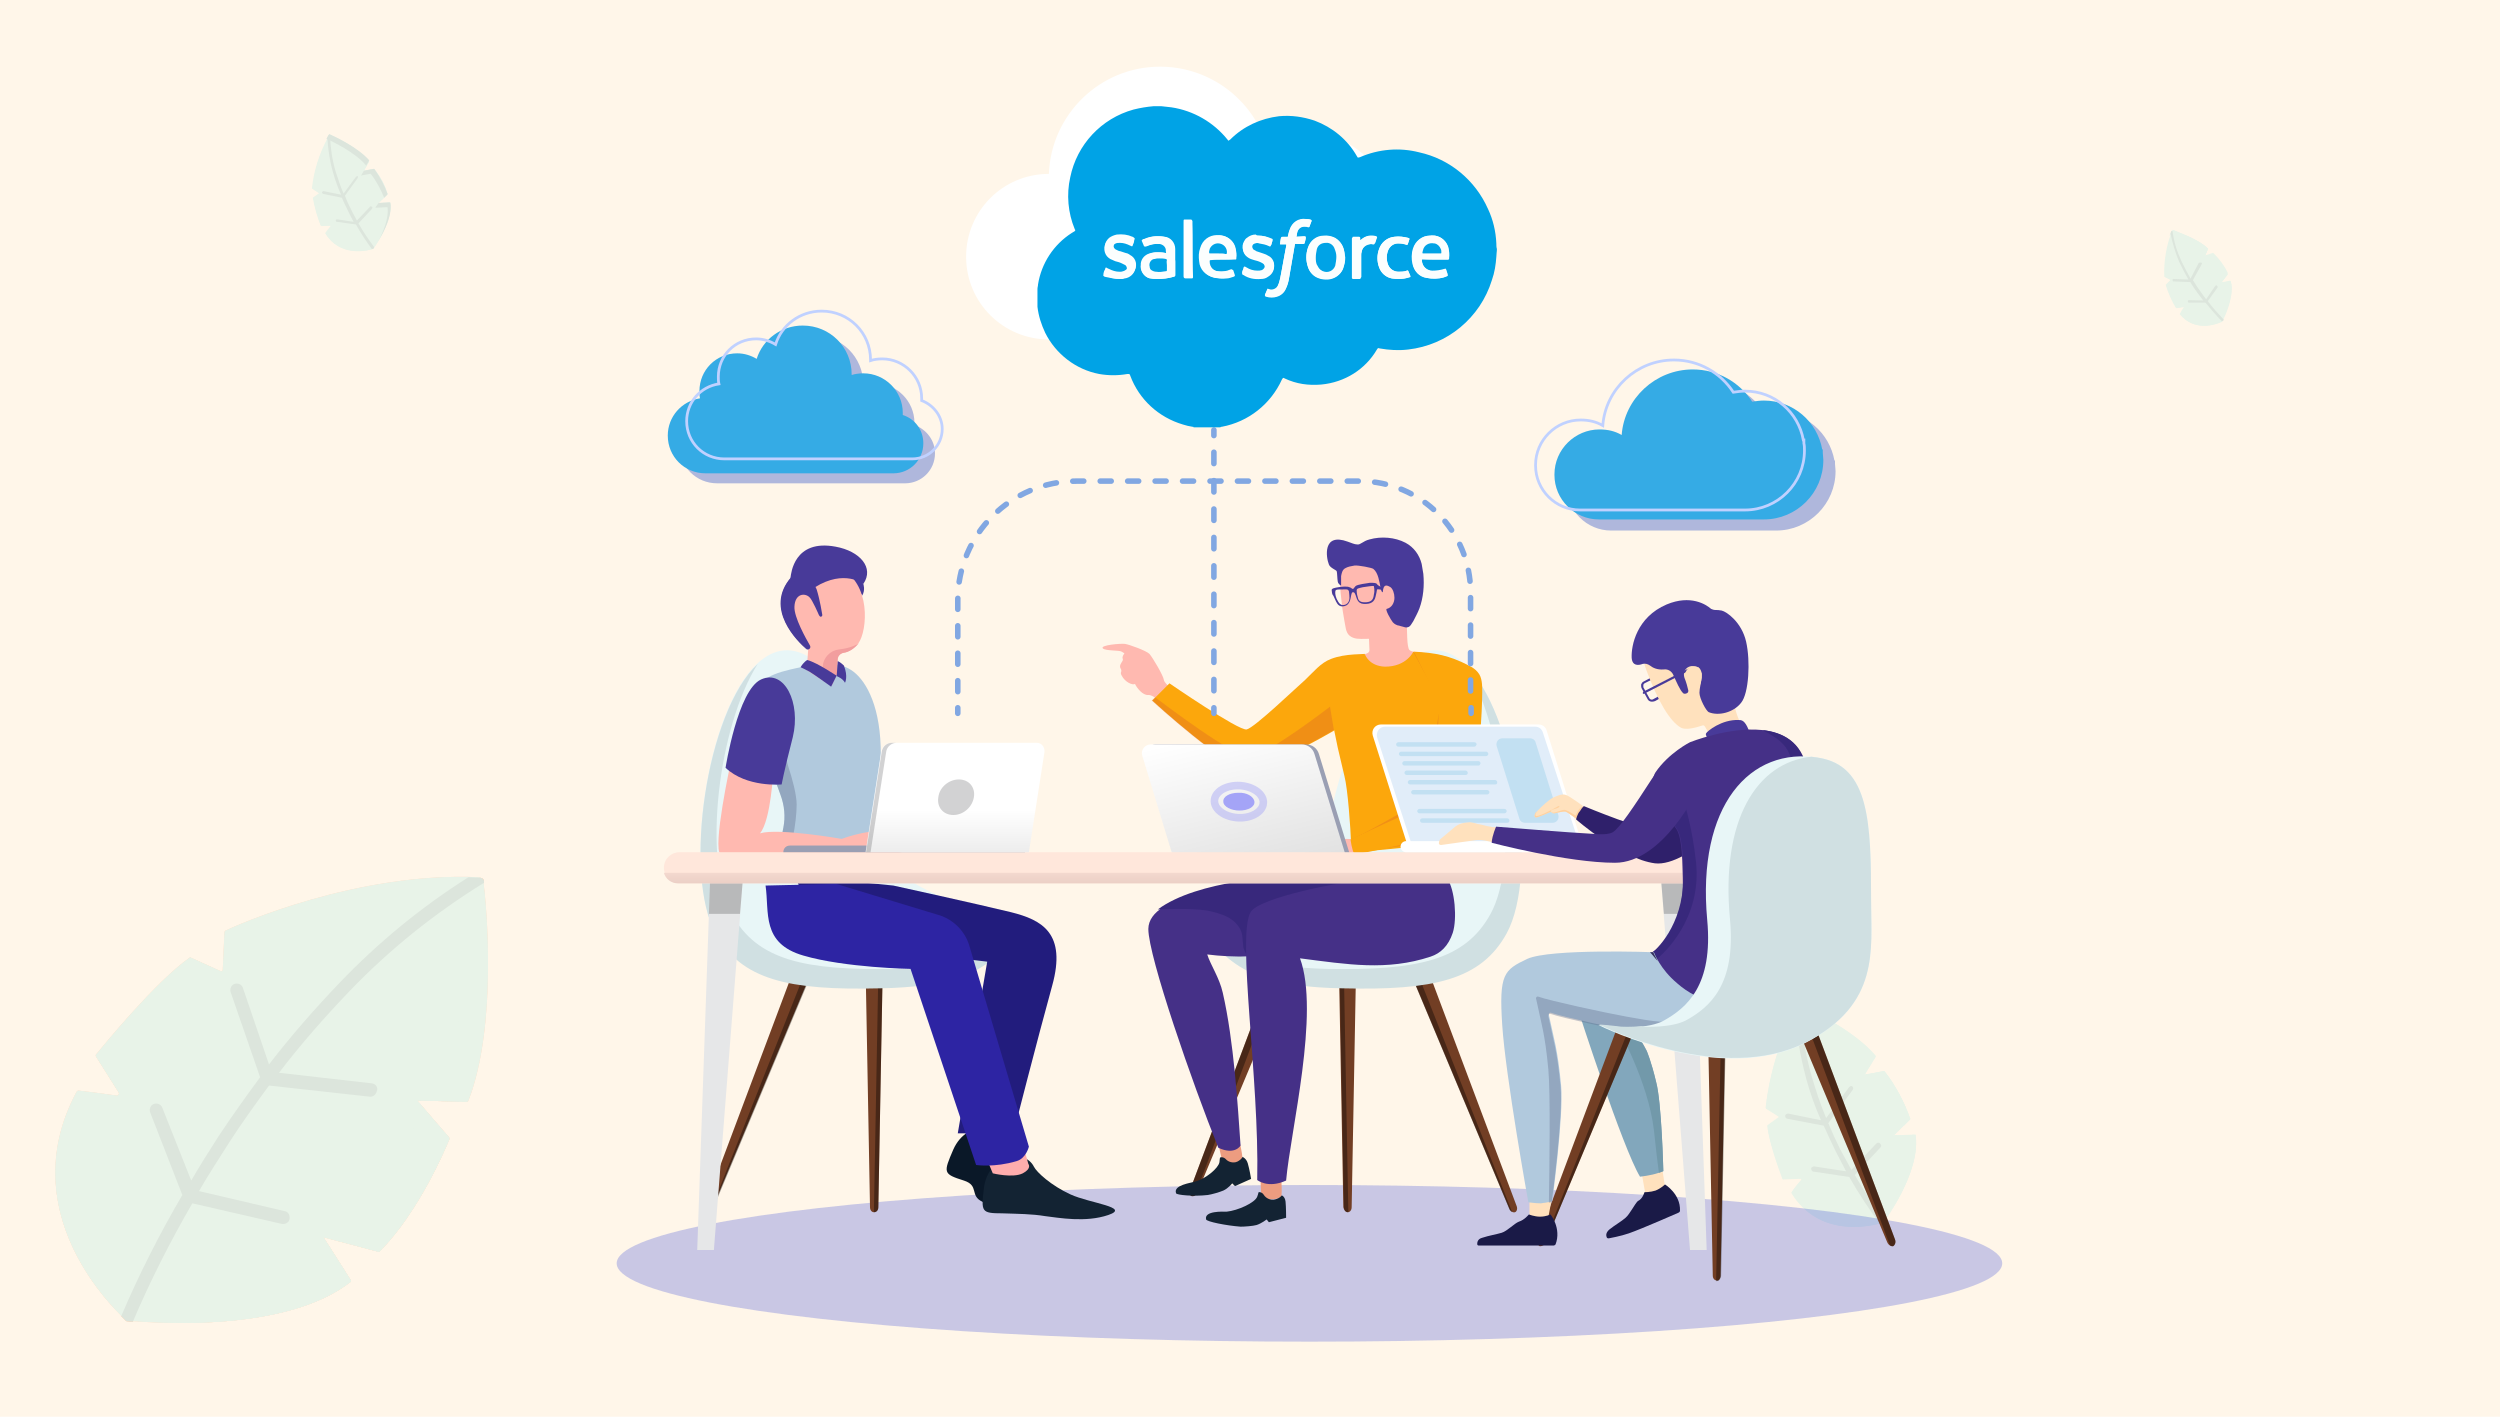 <?xml version="1.0" encoding="UTF-8"?> <!-- Generator: Adobe Illustrator 25.4.1, SVG Export Plug-In . SVG Version: 6.00 Build 0) --> <svg xmlns="http://www.w3.org/2000/svg" xmlns:xlink="http://www.w3.org/1999/xlink" version="1.1" id="Layer_1" x="0px" y="0px" viewBox="0 0 450 255" style="enable-background:new 0 0 450 255;" xml:space="preserve"> <style type="text/css"> .st0{fill:#FFF6E9;} .st1{fill:#FEE4CF;} .st2{fill:#FED4B3;} .st3{fill:#E8F3E8;} .st4{fill:#DCE5DC;} .st5{opacity:0.25;fill:#293ED6;} .st6{fill:#723E24;} .st7{opacity:0.37;} .st8{fill:#E8F6F7;} .st9{fill:#D0E0E2;} .st10{fill:#FFB9B0;} .st11{fill:#FCA70C;} .st12{fill:#ED9C80;} .st13{fill:#132333;} .st14{fill:#453087;} .st15{fill:#38287C;} .st16{opacity:0.25;fill:#CE4A30;} .st17{opacity:0.25;} .st18{fill:#CE4A30;} .st19{fill:#9A9FB3;} .st20{fill:url(#SVGID_1_);} .st21{opacity:0.45;fill:none;stroke:#A4A4F7;stroke-width:1.369;stroke-miterlimit:10;} .st22{fill:#A4A4F7;} .st23{fill:#483A99;} .st24{fill:#0A1828;} .st25{fill:#FFADAD;} .st26{fill:#221C7D;} .st27{fill:#2D24A3;} .st28{fill:#B1C9DD;} .st29{opacity:0.38;fill:#61708E;} .st30{fill:#F29E9E;} .st31{fill:#E5BB98;} .st32{fill:#E6E7E8;} .st33{opacity:0.2;} .st34{fill:#FFE7DB;} .st35{fill:url(#SVGID_00000080166800418808878740000016076612404213559470_);} .st36{fill:url(#SVGID_00000086669981042274694320000009669852433168112772_);} .st37{opacity:0.2;fill:#212226;} .st38{fill:#FFE1BD;} .st39{fill:#82A7BC;} .st40{fill:#7299AA;} .st41{fill:#1A1A47;} .st42{clip-path:url(#SVGID_00000181054423148365397160000000326603089980262839_);} .st43{fill:#FFFFFF;} .st44{fill:#E1EDF9;} .st45{fill:#C2E0F2;} .st46{fill:#FFD19F;} .st47{fill:#2F206B;} .st48{fill:#33305B;} .st49{fill:#F4F4F4;} .st50{fill:#B0B2CC;} .st51{fill:none;stroke:#81A7E2;stroke-linecap:round;stroke-linejoin:round;} .st52{fill:none;stroke:#81A7E2;stroke-linecap:round;stroke-linejoin:round;stroke-dasharray:2.045,3.067;} .st53{fill:none;stroke:#81A7E2;stroke-linecap:round;stroke-linejoin:round;stroke-dasharray:1.976,2.965;} .st54{opacity:0.36;fill:#2249C6;} .st55{fill:#35ABE5;} .st56{fill:none;stroke:#C0D1FF;stroke-width:0.5;stroke-miterlimit:10;} .st57{fill:#00A3E6;} .st58{fill:#FBFEFE;} </style> <rect id="Rectangle_26" class="st0" width="450" height="255"></rect> <g id="leaf_2_" transform="translate(-11559.5 -7937)"> <path id="Path_15379" class="st1" d="M11643.5,8135.3l-8.9-0.2l5.7,6.6c0.1,0.1,0.1,0.2,0.1,0.3c-0.6,1.5-5.4,13-12.5,20.2 c-0.1,0.1-0.2,0.1-0.3,0.1l-9.9-2.6l4.9,7.7c0.1,0.1,0.1,0.3-0.1,0.4c-13,10.1-40.3,6.8-40.3,6.8s-21.2-18.3-8.9-41.1 c0.1-0.1,0.2-0.2,0.3-0.2c1,0.1,4.9,0.6,6.9,0.9c0.2,0,0.3-0.1,0.4-0.3c0-0.1,0-0.2,0-0.2l-4.1-6.5c-0.1-0.1-0.1-0.3,0-0.4 c1.3-1.6,10.8-13.2,16.8-17.4c0.1-0.1,0.2-0.1,0.3,0l5.3,2.4c0.2,0.1,0.3,0,0.4-0.2c0,0,0-0.1,0-0.1l0.3-6.7c0-0.1,0.1-0.2,0.2-0.3 c2.1-1,23.6-10.6,45.6-9.6c0.3,0,0.6,0.3,0.7,0.6c0.4,3.9,2.5,25.7-2.8,39.4C11643.7,8135.2,11643.6,8135.3,11643.5,8135.3 L11643.5,8135.3z"></path> <path id="Path_15380" class="st1" d="M11643.5,8135.3l-8.9-0.2l5.7,6.6c0.1,0.1,0.1,0.2,0.1,0.3c-0.6,1.5-5.4,13-12.5,20.2 c-0.1,0.1-0.2,0.1-0.3,0.1l-9.9-2.6l4.9,7.7c0.1,0.1,0.1,0.3-0.1,0.4c-11.4,8.8-33.6,7.4-39.1,7c-0.8-0.1-1.2-0.1-1.2-0.1 s-0.3-0.3-0.9-0.9c-3.9-3.9-18.8-20.3-7.9-40.2c0.1-0.1,0.2-0.2,0.3-0.2c1,0.1,4.9,0.6,6.9,0.9c0.2,0,0.3-0.1,0.4-0.3 c0-0.1,0-0.2,0-0.2l-4.1-6.5c-0.1-0.1-0.1-0.3,0-0.4c1.3-1.6,10.8-13.2,16.8-17.4c0.1-0.1,0.2-0.1,0.3,0l5.3,2.4 c0.2,0.1,0.3,0,0.4-0.2c0,0,0-0.1,0-0.1l0.3-6.7c0-0.1,0.1-0.2,0.2-0.3c2.1-0.9,22.2-10,43.5-9.7c0.7,0,1.4,0,2.1,0.1 c0.3,0,0.6,0.3,0.7,0.6c0,0.1,0,0.2,0,0.3c0.5,4.6,2.4,25.8-2.8,39.1C11643.7,8135.2,11643.6,8135.3,11643.5,8135.3L11643.5,8135.3 z"></path> <g id="Group_4129" transform="translate(19.319 0.001)"> <path id="Path_15381" class="st1" d="M11593.5,8159.5l4.9,7.9c0.1,0.1,0.1,0.3-0.1,0.4c-7.2,5.6-18.8,7.1-27.7,7.3 c9.1,0.2,23.9-0.6,32.6-7.3c0.1-0.1,0.2-0.3,0.1-0.4l-4.9-7.7l-4.5-0.7c-0.2,0-0.3,0.1-0.4,0.3 C11593.5,8159.4,11593.5,8159.5,11593.5,8159.5L11593.5,8159.5z"></path> <path id="Path_15382" class="st1" d="M11610.8,8135.6l5.2,6.1c0.1,0.1,0.1,0.2,0.1,0.3c-0.6,1.5-5,12.1-11.6,19.3l3.7,1 c0.1,0,0.2,0,0.3-0.1c7.1-7.2,11.8-18.6,12.5-20.2c0-0.1,0-0.2-0.1-0.3l-5.7-6.6h-4.2c-0.2,0-0.3,0.1-0.3,0.3 C11610.8,8135.5,11610.8,8135.6,11610.8,8135.6z"></path> <path id="Path_15383" class="st1" d="M11627.2,8095.7c0-0.3-0.3-0.6-0.7-0.6c-1.9-0.1-3.7-0.1-5.6,0c0.3,0,0.5,0,0.8,0 c0.3,0,0.6,0.3,0.7,0.6c0.4,3.9,2.5,25.8-2.8,39.5l4.6,0.1c0.1,0,0.3-0.1,0.3-0.2C11629.8,8121.4,11627.7,8099.6,11627.2,8095.7 L11627.2,8095.7z"></path> <path id="Path_15384" class="st2" d="M11607.1,8132l-16.7-1.9c3.9-5.1,8.2-10,12.7-14.7c7.2-7.5,15.3-14,24.2-19.5 c0-0.1,0-0.2,0-0.3c0-0.3-0.3-0.6-0.7-0.6c-0.7,0-1.4-0.1-2.1-0.1c-8.4,5.3-16.2,11.7-23.1,18.9c-4.5,4.7-8.8,9.6-12.8,14.8 l-4.7-13.8c-0.2-0.6-0.9-0.9-1.5-0.7c-0.6,0.2-0.9,0.9-0.7,1.5l5.3,15.3c-2.5,3.4-5,6.9-7.4,10.5c-1.8,2.8-3.5,5.5-5,8.1 l-5.2-13.1c-0.2-0.6-0.9-0.9-1.5-0.7s-0.9,0.9-0.7,1.5l5.8,14.9c-4.1,7-7.8,14.3-11,21.8c0.6,0.6,0.9,0.9,0.9,0.9s0.4,0.1,1.2,0.1 c3.1-7.3,6.7-14.4,10.7-21.3l16.1,3.7c0.6,0.1,1.3-0.2,1.4-0.9c0.1-0.6-0.2-1.3-0.9-1.4l-15.4-3.6c1.6-2.8,3.5-5.7,5.4-8.7 c2.3-3.6,4.8-7,7.2-10.3l18.1,2c0.6,0.1,1.2-0.4,1.3-1C11608.3,8132.7,11607.8,8132.1,11607.1,8132 C11607.2,8132,11607.1,8132,11607.1,8132L11607.1,8132z"></path> </g> </g> <g id="leaf_2_2" transform="translate(-11559.5 -7937)"> <path id="Path_15379-2" class="st1" d="M11643.5,8135.3l-8.9-0.2l5.7,6.6c0.1,0.1,0.1,0.2,0.1,0.3c-0.6,1.5-5.4,13-12.5,20.2 c-0.1,0.1-0.2,0.1-0.3,0.1l-9.9-2.6l4.9,7.7c0.1,0.1,0.1,0.3-0.1,0.4c-13,10.1-40.3,6.8-40.3,6.8s-21.2-18.3-8.9-41.1 c0.1-0.1,0.2-0.2,0.3-0.2c1,0.1,4.9,0.6,6.9,0.9c0.2,0,0.3-0.1,0.4-0.3c0-0.1,0-0.2,0-0.2l-4.1-6.5c-0.1-0.1-0.1-0.3,0-0.4 c1.3-1.6,10.8-13.2,16.8-17.4c0.1-0.1,0.2-0.1,0.3,0l5.3,2.4c0.2,0.1,0.3,0,0.4-0.2c0,0,0-0.1,0-0.1l0.3-6.7c0-0.1,0.1-0.2,0.2-0.3 c2.1-1,23.6-10.6,45.6-9.6c0.3,0,0.6,0.3,0.7,0.6c0.4,3.9,2.5,25.7-2.8,39.4C11643.7,8135.2,11643.6,8135.3,11643.5,8135.3 L11643.5,8135.3z"></path> <path id="Path_15380-2" class="st1" d="M11643.5,8135.3l-8.9-0.2l5.7,6.6c0.1,0.1,0.1,0.2,0.1,0.3c-0.6,1.5-5.4,13-12.5,20.2 c-0.1,0.1-0.2,0.1-0.3,0.1l-9.9-2.6l4.9,7.7c0.1,0.1,0.1,0.3-0.1,0.4c-11.4,8.8-33.6,7.4-39.1,7c-0.8-0.1-1.2-0.1-1.2-0.1 s-0.3-0.3-0.9-0.9c-3.9-3.9-18.8-20.3-7.9-40.2c0.1-0.1,0.2-0.2,0.3-0.2c1,0.1,4.9,0.6,6.9,0.9c0.2,0,0.3-0.1,0.4-0.3 c0-0.1,0-0.2,0-0.2l-4.1-6.5c-0.1-0.1-0.1-0.3,0-0.4c1.3-1.6,10.8-13.2,16.8-17.4c0.1-0.1,0.2-0.1,0.3,0l5.3,2.4 c0.2,0.1,0.3,0,0.4-0.2c0,0,0-0.1,0-0.1l0.3-6.7c0-0.1,0.1-0.2,0.2-0.3c2.1-0.9,22.2-10,43.5-9.7c0.7,0,1.4,0,2.1,0.1 c0.3,0,0.6,0.3,0.7,0.6c0,0.1,0,0.2,0,0.3c0.5,4.6,2.4,25.8-2.8,39.1C11643.7,8135.2,11643.6,8135.3,11643.5,8135.3L11643.5,8135.3 z"></path> <g id="Group_4129-2" transform="translate(19.319 0.001)"> <path id="Path_15381-2" class="st1" d="M11593.5,8159.5l4.9,7.9c0.1,0.1,0.1,0.3-0.1,0.4c-7.2,5.6-18.8,7.1-27.7,7.3 c9.1,0.2,23.9-0.6,32.6-7.3c0.1-0.1,0.2-0.3,0.1-0.4l-4.9-7.7l-4.5-0.7c-0.2,0-0.3,0.1-0.4,0.3 C11593.5,8159.4,11593.5,8159.5,11593.5,8159.5L11593.5,8159.5z"></path> <path id="Path_15382-2" class="st1" d="M11610.8,8135.6l5.2,6.1c0.1,0.1,0.1,0.2,0.1,0.3c-0.6,1.5-5,12.1-11.6,19.3l3.7,1 c0.1,0,0.2,0,0.3-0.1c7.1-7.2,11.8-18.6,12.5-20.2c0-0.1,0-0.2-0.1-0.3l-5.7-6.6h-4.2c-0.2,0-0.3,0.1-0.3,0.3 C11610.8,8135.5,11610.8,8135.6,11610.8,8135.6z"></path> <path id="Path_15383-2" class="st1" d="M11627.2,8095.7c0-0.3-0.3-0.6-0.7-0.6c-1.9-0.1-3.7-0.1-5.6,0c0.3,0,0.5,0,0.8,0 c0.3,0,0.6,0.3,0.7,0.6c0.4,3.9,2.5,25.8-2.8,39.5l4.6,0.1c0.1,0,0.3-0.1,0.3-0.2C11629.8,8121.4,11627.7,8099.6,11627.2,8095.7 L11627.2,8095.7z"></path> <path id="Path_15384-2" class="st2" d="M11607.1,8132l-16.7-1.9c3.9-5.1,8.2-10,12.7-14.7c7.2-7.5,15.3-14,24.2-19.5 c0-0.1,0-0.2,0-0.3c0-0.3-0.3-0.6-0.7-0.6c-0.7,0-1.4-0.1-2.1-0.1c-8.4,5.3-16.2,11.7-23.1,18.9c-4.5,4.7-8.8,9.6-12.8,14.8 l-4.7-13.8c-0.2-0.6-0.9-0.9-1.5-0.7c-0.6,0.2-0.9,0.9-0.7,1.5l5.3,15.3c-2.5,3.4-5,6.9-7.4,10.5c-1.8,2.8-3.5,5.5-5,8.1 l-5.2-13.1c-0.2-0.6-0.9-0.9-1.5-0.7s-0.9,0.9-0.7,1.5l5.8,14.9c-4.1,7-7.8,14.3-11,21.8c0.6,0.6,0.9,0.9,0.9,0.9s0.4,0.1,1.2,0.1 c3.1-7.3,6.7-14.4,10.7-21.3l16.1,3.7c0.6,0.1,1.3-0.2,1.4-0.9c0.1-0.6-0.2-1.3-0.9-1.4l-15.4-3.6c1.6-2.8,3.5-5.7,5.4-8.7 c2.3-3.6,4.8-7,7.2-10.3l18.1,2c0.6,0.1,1.2-0.4,1.3-1C11608.3,8132.7,11607.8,8132.1,11607.1,8132 C11607.2,8132,11607.1,8132,11607.1,8132L11607.1,8132z"></path> </g> </g> <g id="leaf_2_3" transform="translate(-11559.5 -7937)"> <path id="Path_15379-3" class="st3" d="M11643.5,8135.3l-8.9-0.2l5.7,6.6c0.1,0.1,0.1,0.2,0.1,0.3c-0.6,1.5-5.4,13-12.5,20.2 c-0.1,0.1-0.2,0.1-0.3,0.1l-9.9-2.6l4.9,7.7c0.1,0.1,0.1,0.3-0.1,0.4c-13,10.1-40.3,6.8-40.3,6.8s-21.2-18.3-8.9-41.1 c0.1-0.1,0.2-0.2,0.3-0.2c1,0.1,4.9,0.6,6.9,0.9c0.2,0,0.3-0.1,0.4-0.3c0-0.1,0-0.2,0-0.2l-4.1-6.5c-0.1-0.1-0.1-0.3,0-0.4 c1.3-1.6,10.8-13.2,16.8-17.4c0.1-0.1,0.2-0.1,0.3,0l5.3,2.4c0.2,0.1,0.3,0,0.4-0.2c0,0,0-0.1,0-0.1l0.3-6.7c0-0.1,0.1-0.2,0.2-0.3 c2.1-1,23.6-10.6,45.6-9.6c0.3,0,0.6,0.3,0.7,0.6c0.4,3.9,2.5,25.7-2.8,39.4C11643.7,8135.2,11643.6,8135.3,11643.5,8135.3 L11643.5,8135.3z"></path> <path id="Path_15380-3" class="st3" d="M11643.5,8135.3l-8.9-0.2l5.7,6.6c0.1,0.1,0.1,0.2,0.1,0.3c-0.6,1.5-5.4,13-12.5,20.2 c-0.1,0.1-0.2,0.1-0.3,0.1l-9.9-2.6l4.9,7.7c0.1,0.1,0.1,0.3-0.1,0.4c-11.4,8.8-33.6,7.4-39.1,7c-0.8-0.1-1.2-0.1-1.2-0.1 s-0.3-0.3-0.9-0.9c-3.9-3.9-18.8-20.3-7.9-40.2c0.1-0.1,0.2-0.2,0.3-0.2c1,0.1,4.9,0.6,6.9,0.9c0.2,0,0.3-0.1,0.4-0.3 c0-0.1,0-0.2,0-0.2l-4.1-6.5c-0.1-0.1-0.1-0.3,0-0.4c1.3-1.6,10.8-13.2,16.8-17.4c0.1-0.1,0.2-0.1,0.3,0l5.3,2.4 c0.2,0.1,0.3,0,0.4-0.2c0,0,0-0.1,0-0.1l0.3-6.7c0-0.1,0.1-0.2,0.2-0.3c2.1-0.9,22.2-10,43.5-9.7c0.7,0,1.4,0,2.1,0.1 c0.3,0,0.6,0.3,0.7,0.6c0,0.1,0,0.2,0,0.3c0.5,4.6,2.4,25.8-2.8,39.1C11643.7,8135.2,11643.6,8135.3,11643.5,8135.3L11643.5,8135.3 z"></path> <g id="Group_4129-3" transform="translate(19.319 0.001)"> <path id="Path_15381-3" class="st3" d="M11593.5,8159.5l4.9,7.9c0.1,0.1,0.1,0.3-0.1,0.4c-7.2,5.6-18.8,7.1-27.7,7.3 c9.1,0.2,23.9-0.6,32.6-7.3c0.1-0.1,0.2-0.3,0.1-0.4l-4.9-7.7l-4.5-0.7c-0.2,0-0.3,0.1-0.4,0.3 C11593.5,8159.4,11593.5,8159.5,11593.5,8159.5L11593.5,8159.5z"></path> <path id="Path_15382-3" class="st3" d="M11610.8,8135.6l5.2,6.1c0.1,0.1,0.1,0.2,0.1,0.3c-0.6,1.5-5,12.1-11.6,19.3l3.7,1 c0.1,0,0.2,0,0.3-0.1c7.1-7.2,11.8-18.6,12.5-20.2c0-0.1,0-0.2-0.1-0.3l-5.7-6.6h-4.2c-0.2,0-0.3,0.1-0.3,0.3 C11610.8,8135.5,11610.8,8135.6,11610.8,8135.6z"></path> <path id="Path_15383-3" class="st3" d="M11627.2,8095.7c0-0.3-0.3-0.6-0.7-0.6c-1.9-0.1-3.7-0.1-5.6,0c0.3,0,0.5,0,0.8,0 c0.3,0,0.6,0.3,0.7,0.6c0.4,3.9,2.5,25.8-2.8,39.5l4.6,0.1c0.1,0,0.3-0.1,0.3-0.2C11629.8,8121.4,11627.7,8099.6,11627.2,8095.7 L11627.2,8095.7z"></path> <path id="Path_15384-3" class="st4" d="M11607.1,8132l-16.7-1.9c3.9-5.1,8.2-10,12.7-14.7c7.2-7.5,15.3-14,24.2-19.5 c0-0.1,0-0.2,0-0.3c0-0.3-0.3-0.6-0.7-0.6c-0.7,0-1.4-0.1-2.1-0.1c-8.4,5.3-16.2,11.7-23.1,18.9c-4.5,4.7-8.8,9.6-12.8,14.8 l-4.7-13.8c-0.2-0.6-0.9-0.9-1.5-0.7c-0.6,0.2-0.9,0.9-0.7,1.5l5.3,15.3c-2.5,3.4-5,6.9-7.4,10.5c-1.8,2.8-3.5,5.5-5,8.1 l-5.2-13.1c-0.2-0.6-0.9-0.9-1.5-0.7s-0.9,0.9-0.7,1.5l5.8,14.9c-4.1,7-7.8,14.3-11,21.8c0.6,0.6,0.9,0.9,0.9,0.9s0.4,0.1,1.2,0.1 c3.1-7.3,6.7-14.4,10.7-21.3l16.1,3.7c0.6,0.1,1.3-0.2,1.4-0.9c0.1-0.6-0.2-1.3-0.9-1.4l-15.4-3.6c1.6-2.8,3.5-5.7,5.4-8.7 c2.3-3.6,4.8-7,7.2-10.3l18.1,2c0.6,0.1,1.2-0.4,1.3-1C11608.3,8132.7,11607.8,8132.1,11607.1,8132 C11607.2,8132,11607.1,8132,11607.1,8132L11607.1,8132z"></path> </g> </g> <g id="leaf_2_4" transform="translate(-11179.238 -8033.543) rotate(-68)"> <path id="Path_15379-4" class="st3" d="M-3153.4,13759.9l-1.6,0l1,1.2c0,0,0,0,0,0.1c-0.5,1.3-1.3,2.6-2.3,3.7c0,0,0,0-0.1,0 l-1.8-0.5l0.9,1.4c0,0,0,0.1,0,0.1c-2.4,1.8-7.3,1.2-7.3,1.2s-3.9-3.3-1.6-7.5c0,0,0,0,0.1,0c0.2,0,0.9,0.1,1.3,0.2 c0,0,0.1,0,0.1,0c0,0,0,0,0,0l-0.7-1.2c0,0,0,0,0-0.1c0.9-1.2,1.9-2.2,3.1-3.2c0,0,0,0,0.1,0l1,0.4c0,0,0.1,0,0.1,0c0,0,0,0,0,0 l0.1-1.2c0,0,0,0,0,0c2.6-1.2,5.5-1.8,8.3-1.8c0.1,0,0.1,0.1,0.1,0.1C-3152.7,13753.4-3152.3,13757.4-3153.4,13759.9 C-3153.3,13759.9-3153.3,13759.9-3153.4,13759.9z"></path> <path id="Path_15380-4" class="st3" d="M-3153.4,13759.9l-1.6,0l1,1.2c0,0,0,0,0,0.1c-0.5,1.3-1.3,2.6-2.3,3.7c0,0,0,0-0.1,0 l-1.8-0.5l0.9,1.4c0,0,0,0.1,0,0.1c-2.1,1.6-6.1,1.4-7.1,1.3c-0.1,0-0.2,0-0.2,0s-0.1-0.1-0.2-0.2c-0.7-0.7-3.4-3.7-1.4-7.3 c0,0,0,0,0.1,0c0.2,0,0.9,0.1,1.3,0.2c0,0,0.1,0,0.1,0c0,0,0,0,0,0l-0.7-1.2c0,0,0,0,0-0.1c0.9-1.2,1.9-2.2,3.1-3.2c0,0,0,0,0.1,0 l1,0.4c0,0,0.1,0,0.1,0c0,0,0,0,0,0l0.1-1.2c0,0,0,0,0,0c2.5-1.1,5.2-1.7,7.9-1.8c0.1,0,0.3,0,0.4,0c0.1,0,0.1,0.1,0.1,0.1 c0,0,0,0,0,0.1C-3152.7,13753.6-3152.4,13757.4-3153.4,13759.9C-3153.3,13759.9-3153.3,13759.9-3153.4,13759.9z"></path> <g id="Group_4129-4" transform="translate(9.656 0)"> <path id="Path_15381-4" class="st3" d="M-3168.6,13764.3l0.9,1.4c0,0,0,0.1,0,0.1c-1.5,0.9-3.3,1.4-5.1,1.3c1.7,0,4.4-0.1,5.9-1.3 c0,0,0-0.1,0-0.1l-0.9-1.4L-3168.6,13764.3C-3168.6,13764.2-3168.6,13764.2-3168.6,13764.3 C-3168.6,13764.3-3168.6,13764.3-3168.6,13764.3z"></path> <path id="Path_15382-4" class="st3" d="M-3165.4,13759.9l1,1.1c0,0,0,0,0,0.1c-0.5,1.3-1.2,2.5-2.1,3.5l0.7,0.2c0,0,0,0,0.1,0 c1-1.1,1.7-2.3,2.3-3.7c0,0,0,0,0-0.1l-1-1.2L-3165.4,13759.9C-3165.4,13759.9-3165.5,13759.9-3165.4,13759.9 C-3165.5,13759.9-3165.4,13759.9-3165.4,13759.9z"></path> <path id="Path_15383-4" class="st3" d="M-3162.5,13752.7c0-0.1-0.1-0.1-0.1-0.1c-0.3,0-0.7,0-1,0h0.1c0.1,0,0.1,0.1,0.1,0.1 c0.1,0.7,0.5,4.7-0.5,7.2l0.8,0c0,0,0,0,0.1,0C-3162,13757.4-3162.4,13753.4-3162.5,13752.7L-3162.5,13752.7z"></path> <path id="Path_15384-4" class="st4" d="M-3166.1,13759.3l-3.1-0.3c0.7-0.9,1.5-1.8,2.3-2.7c1.3-1.4,2.8-2.6,4.4-3.5c0,0,0,0,0-0.1 c0-0.1-0.1-0.1-0.1-0.1c-0.1,0-0.3,0-0.4,0c-1.5,1-2.9,2.1-4.2,3.4c-0.8,0.9-1.6,1.8-2.3,2.7l-0.9-2.5c0-0.1-0.2-0.2-0.3-0.1 s-0.2,0.2-0.1,0.3l0,0l1,2.8c-0.5,0.6-0.9,1.3-1.3,1.9c-0.3,0.5-0.6,1-0.9,1.5l-0.9-2.4c0-0.1-0.2-0.2-0.3-0.1 c-0.1,0-0.2,0.2-0.1,0.3l0,0l1.1,2.7c-0.7,1.3-1.4,2.6-2,4c0.1,0.1,0.2,0.2,0.2,0.2s0.1,0,0.2,0c0.6-1.3,1.2-2.6,2-3.9l2.9,0.7 c0.1,0,0.2,0,0.3-0.2s0-0.2-0.2-0.3l0,0l-2.8-0.6c0.3-0.5,0.6-1,1-1.6c0.4-0.7,0.9-1.3,1.3-1.9l3.3,0.4c0.1,0,0.2-0.1,0.2-0.2 C-3165.9,13759.4-3166,13759.3-3166.1,13759.3z"></path> </g> </g> <g id="leaf_2_6" transform="translate(-11514.806 -8050) rotate(-60)"> <path id="Path_15379-6" class="st3" d="M-1206.1,14069.2l-1.9,0l1.2,1.4c0,0,0,0,0,0.1c-0.6,1.6-1.5,3.1-2.7,4.3c0,0,0,0-0.1,0 l-2.1-0.6l1.1,1.7c0,0,0,0.1,0,0.1c-2.8,2.2-8.7,1.5-8.7,1.5s-4.6-3.9-1.9-8.8c0,0,0,0,0.1,0c0.2,0,1.1,0.1,1.5,0.2 c0,0,0.1,0,0.1-0.1c0,0,0,0,0,0l-0.9-1.4c0,0,0-0.1,0-0.1c1.1-1.4,2.3-2.6,3.6-3.7c0,0,0,0,0.1,0l1.1,0.5c0,0,0.1,0,0.1,0 c0,0,0,0,0,0l0.1-1.4c0,0,0,0,0-0.1c3.1-1.4,6.4-2.1,9.8-2.1c0.1,0,0.1,0.1,0.1,0.1C-1205.3,14061.5-1204.8,14066.2-1206.1,14069.2 C-1206,14069.2-1206,14069.2-1206.1,14069.2L-1206.1,14069.2z"></path> <path id="Path_15380-6" class="st3" d="M-1206.1,14069.2l-1.9,0l1.2,1.4c0,0,0,0,0,0.1c-0.6,1.6-1.5,3.1-2.7,4.3c0,0,0,0-0.1,0 l-2.1-0.6l1.1,1.7c0,0,0,0.1,0,0.1c-2.4,1.9-7.2,1.6-8.4,1.5c-0.2,0-0.3,0-0.3,0s-0.1-0.1-0.2-0.2c-0.8-0.8-4-4.4-1.7-8.7 c0,0,0,0,0.1,0c0.2,0,1.1,0.1,1.5,0.2c0,0,0.1,0,0.1-0.1c0,0,0,0,0,0l-0.9-1.4c0,0,0-0.1,0-0.1c1.1-1.4,2.3-2.6,3.6-3.7 c0,0,0,0,0.1,0l1.1,0.5c0,0,0.1,0,0.1,0c0,0,0,0,0,0l0.1-1.4c0,0,0,0,0-0.1c2.9-1.3,6.1-2,9.4-2.1c0.2,0,0.3,0,0.5,0 c0.1,0,0.1,0.1,0.1,0.1c0,0,0,0,0,0.1C-1205.3,14061.7-1204.9,14066.3-1206.1,14069.2C-1206,14069.2-1206,14069.2-1206.1,14069.2 L-1206.1,14069.2z"></path> <g id="Group_4129-6" transform="translate(10.044 0)"> <path id="Path_15381-6" class="st4" d="M-1222.7,14074.4l1.1,1.7c0,0,0,0.1,0,0.1c-1.6,1.2-4.1,1.5-6,1.6c1.9,0,5.2-0.1,7-1.6 c0,0,0-0.1,0-0.1l-1.1-1.7l-1-0.1C-1222.7,14074.3-1222.7,14074.3-1222.7,14074.4C-1222.7,14074.3-1222.7,14074.4-1222.7,14074.4 L-1222.7,14074.4z"></path> <path id="Path_15382-6" class="st4" d="M-1219,14069.2l1.1,1.3c0,0,0,0,0,0.1c-0.6,1.5-1.5,2.9-2.5,4.2l0.8,0.2c0,0,0,0,0.1,0 c1.1-1.3,2-2.8,2.7-4.3c0,0,0-0.1,0-0.1l-1.2-1.4h-0.9C-1218.9,14069.1-1219,14069.2-1219,14069.2 C-1219,14069.2-1219,14069.2-1219,14069.2z"></path> <path id="Path_15383-6" class="st4" d="M-1215.4,14060.6c0-0.1-0.1-0.1-0.1-0.1c-0.4,0-0.8,0-1.2,0l0.2,0c0.1,0,0.1,0.1,0.1,0.1 c0.1,0.8,0.5,5.6-0.6,8.5l1,0c0,0,0.1,0,0.1,0C-1214.9,14066.2-1215.3,14061.5-1215.4,14060.6L-1215.4,14060.6z"></path> <path id="Path_15384-6" class="st4" d="M-1219.8,14068.5l-3.6-0.4c0.8-1.1,1.8-2.2,2.7-3.2c1.5-1.6,3.3-3,5.2-4.2c0,0,0,0,0-0.1 c0-0.1-0.1-0.1-0.1-0.1c-0.2,0-0.3,0-0.5,0c-1.8,1.2-3.5,2.5-5,4.1c-1,1-1.9,2.1-2.7,3.2l-1-3c0-0.1-0.2-0.2-0.3-0.2 c-0.1,0-0.2,0.2-0.2,0.3l1.1,3.3c-0.5,0.7-1.1,1.5-1.6,2.3c-0.4,0.6-0.8,1.2-1.1,1.7l-1.1-2.8c-0.1-0.1-0.2-0.2-0.3-0.1 c-0.1,0.1-0.2,0.2-0.1,0.3l1.3,3.2c-0.9,1.5-1.7,3.1-2.4,4.7c0.1,0.1,0.2,0.2,0.2,0.2s0.1,0,0.3,0c0.7-1.6,1.4-3.1,2.3-4.6 l3.5,0.8c0.1,0,0.3,0,0.3-0.2c0-0.1,0-0.3-0.2-0.3c0,0,0,0,0,0l-3.3-0.8c0.4-0.6,0.7-1.2,1.2-1.9c0.5-0.8,1-1.5,1.6-2.2l3.9,0.4 c0.1,0,0.3-0.1,0.3-0.2C-1219.5,14068.6-1219.6,14068.5-1219.8,14068.5C-1219.7,14068.5-1219.7,14068.5-1219.8,14068.5 L-1219.8,14068.5z"></path> </g> </g> <g> <g id="leaf_2_5" transform="translate(-11255.982 -7880.482) rotate(-60)"> <path id="Path_15379-5" class="st3" d="M-1192.7,14075.7l-3.7-0.1l2.3,2.7c0,0,0,0.1,0,0.1c-1.2,3-3,5.8-5.1,8.3c0,0-0.1,0-0.1,0 l-4-1.1l2,3.2c0,0.1,0,0.1,0,0.2c-5.4,4.2-16.5,2.8-16.5,2.8s-8.7-7.5-3.6-16.9c0,0,0.1-0.1,0.1-0.1c0.4,0,2,0.2,2.8,0.4 c0.1,0,0.1,0,0.2-0.1c0,0,0-0.1,0-0.1l-1.7-2.7c0,0,0-0.1,0-0.1c0.5-0.6,4.4-5.4,6.9-7.2c0,0,0.1,0,0.1,0l2.2,1 c0.1,0,0.1,0,0.2-0.1c0,0,0,0,0,0l0.1-2.7c0,0,0-0.1,0.1-0.1c0.9-0.4,9.7-4.3,18.7-3.9c0.1,0,0.3,0.1,0.3,0.3 c0.2,1.6,1,10.6-1.1,16.2C-1192.6,14075.7-1192.7,14075.7-1192.7,14075.7L-1192.7,14075.7z"></path> <path id="Path_15380-5" class="st3" d="M-1192.7,14075.7l-3.7-0.1l2.3,2.7c0,0,0,0.1,0,0.1c-1.2,3-3,5.8-5.1,8.3c0,0-0.1,0-0.1,0 l-4-1.1l2,3.2c0,0.1,0,0.1,0,0.2c-4.7,3.6-13.8,3.1-16,2.9c-0.3,0-0.5-0.1-0.5-0.1s-0.1-0.1-0.4-0.4c-1.6-1.6-7.7-8.3-3.3-16.5 c0,0,0.1-0.1,0.1-0.1c0.4,0,2,0.2,2.8,0.4c0.1,0,0.1,0,0.2-0.1c0,0,0-0.1,0-0.1l-1.7-2.7c0,0,0-0.1,0-0.1c0.5-0.6,4.4-5.4,6.9-7.1 c0,0,0.1,0,0.1,0l2.2,1c0.1,0,0.1,0,0.2-0.1c0,0,0,0,0,0l0.1-2.7c0,0,0-0.1,0.1-0.1c0.8-0.4,9.1-4.1,17.9-4c0.3,0,0.6,0,0.9,0 c0.1,0,0.3,0.1,0.3,0.3c0,0,0,0.1,0,0.1c0.2,1.9,1,10.6-1.2,16.1C-1192.6,14075.6-1192.7,14075.7-1192.7,14075.7L-1192.7,14075.7z "></path> <g id="Group_4129-5" transform="translate(12.353 0)"> <path id="Path_15381-5" class="st3" d="M-1217.6,14085.6l2,3.2c0,0.1,0,0.1,0,0.2c-3,2.3-7.7,2.9-11.4,3c3.7,0.1,9.8-0.2,13.4-3 c0.1,0,0.1-0.1,0-0.2l-2-3.2l-1.8-0.3C-1217.6,14085.4-1217.6,14085.5-1217.6,14085.6 C-1217.7,14085.6-1217.7,14085.6-1217.6,14085.6L-1217.6,14085.6z"></path> <path id="Path_15382-5" class="st3" d="M-1210.5,14075.8l2.1,2.5c0,0,0,0.1,0,0.1c-1.2,2.9-2.8,5.6-4.8,7.9l1.5,0.4 c0,0,0.1,0,0.1,0c2.2-2.5,3.9-5.3,5.1-8.3c0,0,0-0.1,0-0.1l-2.3-2.7h-1.7C-1210.5,14075.6-1210.6,14075.7-1210.5,14075.8 C-1210.6,14075.8-1210.5,14075.8-1210.5,14075.8z"></path> <path id="Path_15383-5" class="st3" d="M-1203.8,14059.4c0-0.1-0.1-0.2-0.3-0.3c-0.8,0-1.5,0-2.3,0l0.3,0c0.1,0,0.3,0.1,0.3,0.3 c0.2,1.6,1,10.6-1.2,16.2l1.9,0c0.1,0,0.1,0,0.1-0.1C-1202.8,14070-1203.6,14061-1203.8,14059.4L-1203.8,14059.4z"></path> <path id="Path_15384-5" class="st4" d="M-1212.1,14074.3l-6.9-0.8c1.6-2.1,3.4-4.1,5.2-6c3-3.1,6.3-5.8,9.9-8c0,0,0-0.1,0-0.1 c0-0.1-0.1-0.2-0.3-0.3c-0.3,0-0.6,0-0.9,0c-3.5,2.2-6.6,4.8-9.5,7.7c-1.9,1.9-3.6,3.9-5.2,6.1l-1.9-5.7 c-0.1-0.2-0.4-0.4-0.6-0.3c-0.2,0.1-0.4,0.3-0.3,0.6l2.2,6.3c-1,1.4-2,2.8-3,4.3c-0.7,1.1-1.4,2.2-2.1,3.3l-2.1-5.4 c-0.1-0.2-0.4-0.4-0.6-0.3c-0.2,0.1-0.4,0.4-0.3,0.6l0,0l2.4,6.1c-1.7,2.9-3.2,5.9-4.5,8.9c0.2,0.2,0.4,0.4,0.4,0.4 s0.2,0,0.5,0.1c1.3-3,2.8-5.9,4.4-8.7l6.6,1.5c0.3,0.1,0.5-0.1,0.6-0.4c0.1-0.3-0.1-0.5-0.4-0.6l0,0l-6.3-1.5 c0.7-1.1,1.4-2.3,2.2-3.6c1-1.5,2-2.9,3-4.2l7.4,0.8c0.3,0,0.5-0.2,0.5-0.4S-1211.8,14074.4-1212.1,14074.3L-1212.1,14074.3 L-1212.1,14074.3z"></path> </g> </g> <g> <ellipse class="st5" cx="235.7" cy="227.4" rx="124.7" ry="14.1"></ellipse> <g> <g> <g> <g> <g> <g> <path class="st6" d="M271.7,217.6l-18.9-45.1l3-1.2l17.2,45.8c0.2,0.5,0,1-0.3,1.1C272.4,218.3,271.9,218.1,271.7,217.6z"></path> </g> </g> </g> <g> <g> <g> <path class="st7" d="M256.4,172.7l-1.9,0.8l17.7,44.7c-0.2-0.1-0.4-0.3-0.5-0.5l-18.9-45.1l3-1.2L256.4,172.7z"></path> </g> </g> </g> </g> <g> <g> <g> <g> <path class="st6" d="M241.8,217.3l-0.9-48.9h3.3l-0.9,48.9c0,0.5-0.3,0.9-0.7,0.9C242.2,218.2,241.9,217.8,241.8,217.3z"></path> </g> </g> </g> <g> <g> <g> <path class="st7" d="M244.2,169.7h-2.4l0.9,48.5c0,0-0.1,0-0.1,0c-0.4,0-0.7-0.4-0.7-0.9l-0.9-48.9h3.3L244.2,169.7z"></path> </g> </g> </g> </g> <g> <g> <g> <g> <path class="st6" d="M215.5,214.7l18.9-45.1l-3-1.2l-17.2,45.8c-0.2,0.5,0,1,0.3,1.1C214.8,215.4,215.3,215.2,215.5,214.7z"></path> </g> </g> </g> <g class="st7"> <g> <g> <path d="M214.2,214.2l17.2-45.8l3,1.2l-0.3,0.8l-1.9-0.7l-17.1,45.5c-0.2,0.1-0.4,0.1-0.6,0.1 C214.1,215.2,214,214.7,214.2,214.2z"></path> </g> </g> </g> </g> </g> <g> <g> <g> <g> <path class="st8" d="M221,172.4c3.3,2.7,8.2,5.2,20.6,5.4c16.3,0.3,24.9-1.5,29.5-9.9c7.7-14.1-1.9-59.5-17.2-49.4 c-12.8,8.4-15.3,35.3-17,39C235.1,161.2,213,165.9,221,172.4z"></path> </g> </g> </g> </g> <g> <g> <g> <path class="st9" d="M238.8,174.4c16.3,0.3,24.9-1.5,29.5-9.9c5.3-9.6,2.4-33.8-4.7-45c9.2,8.5,13.5,37.7,7.6,48.5 c-4.6,8.4-13.2,10.3-29.5,9.9c-12.4-0.2-17.3-2.7-20.6-5.4c-1.1-0.9-1.7-1.8-1.7-2.6C222.6,172.1,227.7,174.1,238.8,174.4z"></path> </g> </g> </g> </g> <g> <g> <g> <path class="st10" d="M212.3,125.1c0,0-2.7-1.9-2.8-2.7c-0.1-0.8-2-4-2.6-4.7c-0.6-0.6-3.7-1.7-4.4-1.8c-0.7-0.1-4.5,0.2-4,0.8 c0.5,0.5,3,0.3,3.4,0.6c0.5,0.3,0.5,0.3,0.5,0.3s-0.5,0.6-0.3,1c0.2,0.4-0.8,1-0.4,1.7c0.4,0.7-0.2,0.6,0.2,1.3 c0.6,1.2,2,1.8,2.4,1.5c0.3,0.7,1.4,2.1,2.4,2c1-0.1,3.5,2.3,3.5,2.3"></path> <g> <path class="st10" d="M253.2,111.6c0.1,1.8,0,4.9,0.5,5.4c0.5,0.5,2.2,0.4,2.2,0.4s-6,7.5-6.5,7.1c-0.5-0.4-7.6-6.1-6-6.4 c1.6-0.3,3.1-0.2,3.1-1.1c0-0.8-0.1-1.6-0.1-2.5"></path> </g> <path class="st11" d="M260,151.8c0,0-11.6,1.3-14.3,1.4c-2.7,0.1-2.5-1.3-2.5-1.3c-0.1-2.9-0.6-9.9-1.2-12.2 c-0.5-2.2-0.7-3-1.2-5.1c-1-4.6-1-5.5-2-11.2l6.9-5.6c0,0,0.7,2.1,3.6,2.2c3.9,0,5.1-2.7,5.1-2.7l9.5,6.3l0.9,15.3l-1.1,12.6"></path> <g> <path class="st10" d="M253.3,110c-0.2,0.9-0.5,1.8-0.8,2.7c-0.6,1.6-1.5,2.2-3.2,2.2c-1.2,0-2.4,0.1-3.6,0.1 c-0.9,0-2,0.1-2.8-0.6c-0.7-0.6-0.7-1.7-0.9-2.6c-0.2-1.1-0.4-2.3-0.5-3.4c-0.3-2.2-0.4-4.5-0.3-6.7c0-0.3,0-0.6,0.1-0.9 c0-0.1,0.1-0.2,0.2-0.3c0.1-0.1,0.3-0.1,0.4-0.2c2.2-0.4,4.5-0.5,6.7-0.4c1.6,0,3.3,0.2,4.5,1.2c1.3,1,1.9,2.6,2.4,4.1 c0.1,0.2,0.2,0.6-0.1,0.7"></path> </g> <g> <g> <path class="st12" d="M219.3,205.6c0,0,0.4,2.6,0.8,3.5c0.3,0.9,3.3,0.1,3.5-0.5c0.2-0.6-0.9-4.8-0.9-4.8"></path> <path class="st13" d="M224.6,209.4c0.3,1,0.6,2.8,0.6,2.8l-2.9,1.3l-0.5-0.5c0,0-0.7,0.9-1.6,1.3c-0.7,0.3-2.1,0.7-2.8,0.8 c-2.6,0.3-5.6,0-5.7-0.3c-0.6-1.5,2.8-1.9,3.4-2.1c1.9-0.5,4.2-2.4,4.4-3.5c0.1-0.8,0-0.9,0.4-0.9c0,0,0.4,0,0.7,0.3 c0.5,0.6,1.4,0.8,2.1,0.5c0.4-0.2,0.8-0.5,1-0.9C223.6,208.3,224.3,208.4,224.6,209.4z"></path> </g> <g> <g> <path class="st14" d="M232.3,171.4c-4.6,0.9-10.4,1-15,0.4c0.6,1.9,2.2,4.2,2.8,6.9c2,8.7,2.7,20.3,3.2,27.5 c0,0-1,1.8-4,0.4c-4.6-11.4-12.6-34.4-12.6-39.4c0.1-6.4,16-7.9,27.6-9.5"></path> </g> <g> <path class="st15" d="M252.5,158.6c3.7,2.7-20.3,12.7-20.3,12.7c-2.7,0.5-5.2,0.8-7.8,0.7c-0.2-0.5-0.5-1-0.6-1.5 c-0.1-0.7-0.1-1.4-0.2-2.1c-0.2-1.4-1.2-2.5-2.4-3.2c-1.2-0.7-2.6-1-3.9-1.3c-3.2-0.5-8.9-0.2-8.9-0.2 c7.2-5.3,21.9-6,28.8-6.4C238.5,159.6,252,158.2,252.5,158.6z"></path> </g> </g> <g> <path class="st12" d="M226.9,211.7c0,0,0,2.7,0.2,3.6c0.2,0.9,3.2,0.6,3.5,0.1c0.3-0.5-0.1-4.9-0.1-4.9"></path> <path class="st13" d="M231.4,216.3c0.1,1,0.1,2.9,0.1,2.9l-3.1,0.8l-0.4-0.5c0,0-0.9,0.7-1.8,1c-0.7,0.2-2.2,0.3-2.9,0.3 c-2.6-0.2-6.1-0.9-6.2-1.3c-0.4-1.6,3.1-1.4,3.7-1.4c2-0.2,5.1-1.6,5.5-2.7c0.3-0.7,0.1-0.9,0.5-0.8c0,0,0.4,0,0.7,0.5 c0.4,0.6,1.2,1,2,0.8c0.4-0.1,0.9-0.3,1.2-0.7C230.6,215.1,231.3,215.3,231.4,216.3z"></path> </g> <g> <path class="st14" d="M260.5,158.1c0,0-7.3,0.7-16.2,0.5c-2.1,0-17.7,2.9-19.2,5.6c-2.5,4.4,1.6,29.9,1.2,48.2 c0,0,1.9,1.6,5.2,0.1c0.8-9,6.1-30.2,2.5-40c8.6,1.1,15.6,2.3,23.5-0.3c1.8-0.6,3.2-1.9,4-4.3 C262.3,165.4,261.9,160.2,260.5,158.1z"></path> </g> </g> <g> <path class="st11" d="M245.7,117.7c0,0-1.7,0.1-2,0.1c-1.4,0.1-2.8,0.3-4.1,0.8c-1.9,0.7-3.2,2.4-4.7,3.8 c-1.5,1.3-9.1,8.6-10.5,8.9c-1.4,0.3-13.9-8.3-13.9-8.3l-3.1,3.1c0,0,13.6,12.5,17.6,12.6c2,0,12.8-5.7,16.3-7.9L245.7,117.7z "></path> <path class="st16" d="M225,136.2c-2.8,0.2-15.6-9.6-17.1-10.7l-0.6,0.6c0,0,13.6,12.5,17.6,12.6c1.6,0,9.4-4,14-6.6l1.2-0.7 l-0.7-4.2C239.4,127.2,228,136,225,136.2z"></path> </g> <g class="st17"> <path class="st18" d="M259.4,126.5c-1.5,7-1.8,12.5-2.3,17.5c-5.4,2.1-9.2,5.1-14.6,7.4c0,0-2.6-0.5-3,1.1 c-0.3,0.9,4.7,0.6,4.7,0.6c4.9,0,18.2-2.5,19-2.7c0.9-0.2,3.4-16.7,3.5-25.7c0-1.3,0-2.7-0.8-3.6c-0.4-0.5-1-0.9-1.6-1.2 c-3.5-1.8-6-2.3-9.9-2.5"></path> </g> <g> <path class="st10" d="M244.9,151.8c-0.6-0.7-1.6-0.8-2.6-0.8c-0.7,0-1.4,0.1-2.1,0.2c-0.3,0-0.7,0.1-0.7,0.5 c0,0.3,1.5,0,2.3,0.2c-1.6,0.1-3.2,0.2-4.8,0.1c-0.2,0-0.4,0-0.6,0.1c-0.2,0.1-0.3,0.2-0.3,0.4c0,0.1,0.1,0.3,0.2,0.4 c0.4,0.4,1.1,0.6,1.7,0.7c2.5,0.4,5,0.4,7.3-0.6"></path> </g> <g> <path class="st11" d="M259,126.3c-0.1,7.5-0.7,10.9-0.5,18.4c-3.8,0.8-10.1,4-15.4,6.4c0,0,0.2,1.8,0.7,2.7 c0.4,0.1,18.6-3.8,20-5.1c1.3-1.2,2.9-15.2,3-24.1c0-1.3,0-2.7-0.8-3.6c-0.4-0.5-1-0.9-1.6-1.2c-3.5-1.8-6-2.3-9.9-2.5"></path> </g> <g> <path class="st19" d="M212,153.9H243l-5.6-18.2c-0.3-1-1.2-1.7-2.3-1.7H208c-1,0-1.8,1-1.5,2L212,153.9z"></path> <linearGradient id="SVGID_1_" gradientUnits="userSpaceOnUse" x1="220.706" y1="131.424" x2="228.791" y2="165.513"> <stop offset="0" style="stop-color:#FFFFFF"></stop> <stop offset="1" style="stop-color:#D8D8D8"></stop> </linearGradient> <path class="st20" d="M211.6,153.9h30.6l-5.6-18.2c-0.3-1-1.2-1.7-2.3-1.7h-27.2c-1,0-1.8,1-1.5,2l5.3,17.4 C211.1,153.7,211.3,153.9,211.6,153.9z"></path> </g> <g> <path class="st21" d="M227.4,144.3c0.1,1.6-1.8,2.9-4.2,2.9c-2.4,0-4.5-1.3-4.6-2.9c-0.1-1.6,1.8-2.9,4.2-2.9 C225.2,141.4,227.3,142.7,227.4,144.3z"></path> <path class="st22" d="M225.8,144.3c0.1,0.9-1.1,1.6-2.7,1.6c-1.5,0-2.9-0.7-2.9-1.6c-0.1-0.9,1.1-1.6,2.7-1.6 C224.4,142.6,225.7,143.4,225.8,144.3z"></path> </g> </g> <path class="st23" d="M247.9,105.2c-0.1-0.3-0.7-0.3-1.3-0.3c-0.6,0.1-2.3,0.3-2.6,0.6c-0.3,0.3-0.3,0.5-0.5,0.5 c-0.2,0-0.2-0.2-0.6-0.3c-0.4-0.2-1.4-0.1-2,0c-0.6,0.1-1.2,0.2-1.2,0.5c0,0.3,0.1,0.8,0.2,0.9c0.1,0.1,0.1,0.1,0.6,1.2 c0.3,0.6,0.7,1,1.5,0.8c1-0.2,1.1-1.4,1.2-1.9c0.1-0.5,0.2-0.6,0.3-0.6c0.2,0,0.3,0,0.5,0.5c0.2,0.5,0.3,1.5,1.4,1.6 c1.4,0.1,2-0.4,2.2-1.3c0.3-1.2,0.2-1.2,0.3-1.3c0-0.1,1,0.1,1,0.1l0-0.4C248.8,105.8,247.9,105.3,247.9,105.2z M242.9,107.6 c0,0.6-0.3,1.2-1,1.3c-0.6,0.1-0.9-0.3-1.3-1.1c-0.3-0.7-0.3-1.3-0.2-1.5c0.1-0.2,0.4-0.2,1.2-0.2s1-0.1,1.2,0.3 C242.8,106.5,242.9,107,242.9,107.6z M247.3,107c-0.1,0.9-0.4,1.3-1.3,1.4c-1.2,0.1-1.5-0.3-1.6-0.9c-0.2-0.6-0.2-1.1-0.2-1.2 c0-0.4,0.3-0.4,1.1-0.6c0.8-0.1,1.8-0.3,2-0.2C247.3,105.7,247.5,106.2,247.3,107z"></path> <g> <path class="st23" d="M256.2,103.3c-0.1-0.6-0.2-1.3-0.3-1.8c-0.4-1.6-1.4-3-2.9-3.8c-1.9-1-4.4-1.2-6.5-0.6 c-1.2,0.3-1.6,1-2.2,0.9c-0.5,0-1.1-0.3-1.7-0.5c-4.6-1.7-3.9,2.9-3.4,4.1c0.2,0.6,1.3,1,1.4,1.2c0.1,0.2,0.1,1.4,0.2,1.9 c0.1,0.5,0.6,0.7,0.6,0.7s0-1.5,0-1.7c0.1-0.5,0.2-1.1,0.7-1.4c0.5-0.3,1.1-0.4,1.7-0.5c0.6-0.1,3.2,0.4,3.4,0.6 c0.9,0.7,1.1,2.4,1.3,3.4c0.1,0.5,0.2,0.8,0.4,0.8c0.1-1.4,0.6-1.4,1.4-0.9c0.4,0.3,0.7,1.1,0.7,1.9c0,0.9-0.5,1.8-1.4,2 c-0.3,0.1,0.7,1.9,1.1,2.4c0.2,0.2,0.3,0.3,0.5,0.4c0.2,0.1,0.4,0.2,0.6,0.2c0.2,0.1,0.4,0.1,0.7,0.2c0.3,0.1,0.6,0.2,0.9,0.1 c0.5-0.1,0.7-0.7,1-1.1c0.4-0.8,0.8-1.5,1.1-2.3C256.2,107.6,256.4,105.4,256.2,103.3z"></path> </g> </g> </g> <g> <g> <g> <g> <g> <g> <path class="st6" d="M128.2,217.6l18.9-45.1l-3-1.2l-17.2,45.8c-0.2,0.5,0,1,0.3,1.1C127.6,218.3,128,218.1,128.2,217.6z"></path> </g> </g> </g> <g> <g> <g> <path class="st7" d="M143.6,172.7l1.9,0.8l-17.7,44.7c0.2-0.1,0.4-0.3,0.5-0.5l18.9-45.1l-3-1.2L143.6,172.7z"></path> </g> </g> </g> </g> <g> <g> <g> <g> <path class="st6" d="M158.1,217.3l0.9-48.9h-3.3l0.9,48.9c0,0.5,0.3,0.9,0.7,0.9C157.8,218.2,158.1,217.8,158.1,217.3z"></path> </g> </g> </g> <g> <g> <g> <path class="st7" d="M155.8,169.7h2.4l-0.9,48.5c0,0,0.1,0,0.1,0c0.4,0,0.7-0.4,0.7-0.9l0.9-48.9h-3.3L155.8,169.7z"></path> </g> </g> </g> </g> <g> <g> <g> <g> <path class="st6" d="M186.6,217.6l-18.9-45.1l3-1.2l17.2,45.8c0.2,0.5,0,1-0.3,1.1C187.2,218.3,186.7,218.1,186.6,217.6z"></path> </g> </g> </g> <g class="st7"> <g> <g> <path d="M187.9,217.1l-17.2-45.8l-3,1.2l0.3,0.8l1.9-0.7l17.1,45.5c0.2,0.1,0.4,0.1,0.6,0.1 C187.9,218,188,217.5,187.9,217.1z"></path> </g> </g> </g> </g> </g> <g> <g> <g> <g> <path class="st8" d="M178.9,172.4c-3.3,2.7-8.2,5.2-20.6,5.4c-16.3,0.3-24.9-1.5-29.5-9.9c-7.7-14.1,1.9-59.5,17.2-49.4 c12.8,8.4,15.3,35.3,17,39C164.8,161.2,186.9,165.9,178.9,172.4z"></path> </g> </g> </g> </g> <g> <g> <g> <path class="st9" d="M161.2,174.4c-16.3,0.3-24.9-1.5-29.5-9.9c-5.3-9.6-2.4-33.8,4.7-45c-9.2,8.5-13.5,37.7-7.6,48.5 c4.6,8.4,13.2,10.3,29.5,9.9c12.4-0.2,17.3-2.7,20.6-5.4c1.1-0.9,1.7-1.8,1.7-2.6C177.4,172.1,172.3,174.1,161.2,174.4z"></path> </g> </g> </g> </g> <g> <path class="st24" d="M181.7,205.9c0.2,1.2-2,4.3,1,7c3,2.6,9.9,5.4,5.3,5.5c-4.5,0.1-8.9-0.9-11.2-2.1c-2.3-1.1-0.5-2.9-3.3-3.8 c-3.8-1.2-3.7-1.4-1.9-5.6C174.1,201.3,181.1,202.1,181.7,205.9z"></path> <path class="st13" d="M186.1,210c0.5,1,3.1,3.4,6.6,5c3.5,1.6,10.9,2.3,6.8,3.7c-4.1,1.4-8.9,0.5-11.4,0.2 c-2.4-0.4-4.8-0.4-7.7-0.5c-3.8,0-3.8-0.3-3.3-4.5C177.8,207.9,184.4,206.6,186.1,210z"></path> <path class="st25" d="M177.2,207.6l1.5,3.6c0,0,3.6,0.9,5.4,0c1.7-0.9,1-1.7,1-1.7l-1.5-5.3L177.2,207.6z"></path> <path class="st26" d="M160.8,159.4c0,0,15.5,3.4,21.2,4.8c5.6,1.4,10,3.8,7.4,13.2c-2.6,9.4-7,26.6-7,26.6h-10l5.3-30.9 l-29.3-3.5l-5.4-12L160.8,159.4z"></path> <path class="st27" d="M137.8,159.4c0.7,4.8-0.8,10.4,6.8,12.6c7.5,2.2,19.3,2.4,19.3,2.4l11.8,35.3c0,0,3.3,0.5,7.3-0.7 c1.7-0.5,2.2-2.6,2.2-2.6l-10.7-36.1c-0.8-2.8-3.1-5-5.9-5.7l-18.1-5.5L137.8,159.4z"></path> <g> <path class="st28" d="M140.5,143.1c0.7,1.9,0.9,3.9,0.5,5.9c-0.9,3.9,0.1,4.2,0.1,4.2s5.3,3.4,9.7,4.8c3.2,1,5.9,0.8,5.8-2.7 l0,0c0-0.2,0-0.4,0-0.6c-0.1-7.9,1.5-8.3,1.9-17.1c0.4-9-2-14.1-4.4-16.3c-2.4-2.2-5.7-2.3-11.8-0.8c-4.6,1.1-6.1,2.3-6.1,5.7 c0,1.1,0.2,2.5,0.5,4.2C137.5,134.7,139.3,139.9,140.5,143.1z"></path> <path class="st29" d="M140.5,143.1c0.7,1.9,0.9,3.9,0.5,5.9c-0.9,3.9,0.1,4.2,0.1,4.2s5.3,3.4,9.7,4.8l4.1-0.4l1.7-1.3l0-1 c0-0.2,0-0.4,0-0.6c-0.9,0.1-3.1,0.2-6.2-0.2c-2.4-0.3-4.6-1-6.1-1.5c-1.1-0.4-1.7-1.5-1.5-2.7c0.3-1.5,0.6-3.8,0.6-5.5 c0-1.7-0.8-4.7-1.5-6.8c-0.5-1.6-0.7-3.3-0.6-5c0.2-2.9,0-5.7,0-5.7l-3.3-1.8l-1.8,0.7c0,1.1,0.2,2.5,0.5,4.2 C137.5,134.7,139.3,139.9,140.5,143.1z"></path> <g> <path class="st23" d="M155.4,105.1c0,0,0.4,1.1-0.2,2.1l-2.5-3.4l1.8,0L155.4,105.1z"></path> <path class="st10" d="M141.6,109.6c0.1,4.4,3.9,7,3.9,7l-0.3,4l2.6,1.7l1.8,1.1l1-2.1l0.1-2.6c0-0.6,0.5-1.1,1.1-1.2 c0.7-0.1,1.6-0.5,2.5-1.5c0.1-0.1,0.1-0.1,0.2-0.2c0,0,0,0,0,0c1.7-2.3,2.3-11-3.4-13.5C145.2,99.7,141.5,105.2,141.6,109.6z"></path> <path class="st30" d="M148.1,119.9l-0.2,2.4l1.8,1.1l1-2.1l0.1-2.6c0-0.6,0.5-1.1,1.1-1.2c0.7-0.1,1.6-0.5,2.5-1.5 c0.1-0.1,0.1-0.1,0.2-0.2c-0.1,0.1-1.5,0.9-3.6,1.1C149.4,117.1,148.2,118.4,148.1,119.9z"></path> <path class="st23" d="M147.8,111c-0.2,0.1-0.4-0.3-0.4-0.3s-1.2-2.8-1.7-3.2c-0.8-0.8-2.6-0.7-2.7,1.7c-0.1,1.9,2.1,5.8,2.8,7 c0.1,0.2,0.1,0.4-0.1,0.6c-0.1,0.1-0.2,0.1-0.2,0.1h0c-0.1,0-0.2,0-0.3-0.1c-1.4-1.2-7.7-7.2-2.7-12.9c0,0,3.9,0.3,4.5,2.2 c0.6,1.9,1,4.5,1,4.5S148.1,110.9,147.8,111z"></path> <path class="st23" d="M155.4,105.1c0,0-3.4-2.7-8.7,0.6l-4.3-1.1c0,0-0.2-0.1-0.1-0.7c0.1-0.6,0.6-6.9,8.1-5.5 C154.8,99.2,157.4,102.2,155.4,105.1z"></path> </g> <path class="st23" d="M145.3,118.8c0,0-0.6,0.3-1.2,1.3c0,0,0.9,0.4,1.6,0.8c0.7,0.4,3.9,2.7,3.9,2.7l1-2 C150.6,121.7,147.2,119.3,145.3,118.8z"></path> <path class="st23" d="M150.6,121.7c0,0,1.1,0.4,1.5,1.2c0,0,0.6-1.1-0.2-3.1c0,0-0.6-0.6-1.1-0.8L150.6,121.7z"></path> <path class="st31" d="M141.5,157c0,0,0.6,0.8,0.8,0.9c0.2,0.1,0.2-0.1,0.1-0.3C142.4,157.5,141.6,156.8,141.5,157z"></path> <path class="st23" d="M145.4,116.9L145.4,116.9c-0.1,0-0.2,0-0.3-0.1c-1.4-1.2-7.7-7.2-2.7-12.9c0,0-0.2,1-0.1,1.8 C142.2,105.7,139.1,110.8,145.4,116.9z"></path> <path class="st10" d="M131.5,137.4c0,0-3.3,15.2-1.8,16.4c1.6,1.2,19.2,1.3,20.9,1.6c1.6,0.3,8.4,1.4,11.8-1.7 c0.4-0.4-2.1-0.2-2.7-1.5c-0.6-1.3,0.3-1.2,0-1.7c-1.2-2.1-8.2,0.5-8.2,0.5s-11.4-2-14.7-1c2-2.4,2.4-11.4,2.4-11.4L131.5,137.4 z"></path> <path class="st23" d="M130.6,138.2c0,0,2.2-14,6.4-15.9c4.2-1.9,7.2,4.2,5.7,10.4c-1.6,6.2-2,8.5-2,8.5S134.4,141.8,130.6,138.2 z"></path> </g> </g> <g> <g> <g> <polygon class="st32" points="128.5,225 125.5,225 127.9,156 133.9,156 "></polygon> <polygon class="st33" points="127.6,164.5 133.2,164.5 133.9,156 127.9,156 "></polygon> </g> <g> <polygon class="st32" points="304.2,225 307.2,225 304.8,156 298.8,156 "></polygon> <polygon class="st33" points="305.1,164.5 299.5,164.5 298.8,156 304.8,156 "></polygon> </g> </g> <path class="st34" d="M310.4,159H122.3c-1.6,0-2.8-1.3-2.8-2.8l0,0c0-1.6,1.3-2.8,2.8-2.8h188.2c1.6,0,2.8,1.3,2.8,2.8l0,0 C313.3,157.8,312,159,310.4,159z"></path> <linearGradient id="SVGID_00000057865794906340348410000015286150259215184774_" gradientUnits="userSpaceOnUse" x1="216.355" y1="148.399" x2="216.355" y2="168.73"> <stop offset="0" style="stop-color:#FFE7DB"></stop> <stop offset="0.239" style="stop-color:#FDE4D8"></stop> <stop offset="0.409" style="stop-color:#F5DBD0"></stop> <stop offset="0.557" style="stop-color:#E8CBC2"></stop> <stop offset="0.693" style="stop-color:#D6B5AE"></stop> <stop offset="0.821" style="stop-color:#BE9994"></stop> <stop offset="0.941" style="stop-color:#A27674"></stop> <stop offset="1" style="stop-color:#916262"></stop> </linearGradient> <path style="fill:url(#SVGID_00000057865794906340348410000015286150259215184774_);" d="M119.5,157.1c0.3,1.1,1.3,1.9,2.5,1.9 h188.7c1.2,0,2.2-0.8,2.5-1.9H119.5z"></path> </g> <g> <path class="st19" d="M141,153.4h43.5v-1.2h-42.3C141.5,152.2,141,152.7,141,153.4L141,153.4z"></path> <g> <linearGradient id="SVGID_00000132782352187499665980000006673570055929182645_" gradientUnits="userSpaceOnUse" x1="1875.739" y1="145.49" x2="1875.739" y2="161.582" gradientTransform="matrix(-1 0 -0.159 1.009 2070.536 -1.084)"> <stop offset="0" style="stop-color:#FFFFFF"></stop> <stop offset="1" style="stop-color:#D8D8D8"></stop> </linearGradient> <path style="fill:url(#SVGID_00000132782352187499665980000006673570055929182645_);" d="M155.8,153.4h29.4l2.8-18 c0.1-0.9-0.5-1.7-1.4-1.7h-26.1c-0.9,0-1.8,0.7-1.9,1.7L155.8,153.4z"></path> <path class="st37" d="M160.6,133.7h0.8c-0.9,0-1.8,0.7-1.9,1.7l-2.8,18h-0.8l2.8-18C158.8,134.4,159.6,133.7,160.6,133.7z"></path> <path class="st37" d="M168.9,143.5c-0.3,1.8,0.9,3.2,2.7,3.2s3.4-1.4,3.7-3.2c0.3-1.8-0.9-3.2-2.7-3.2 C170.8,140.3,169.1,141.7,168.9,143.5z"></path> </g> </g> <g> <g> <polygon class="st38" points="295.6,211.7 296.2,215.1 298.8,215.1 299.9,214.9 299.1,209.7 "></polygon> <path id="XMLID_514_" class="st39" d="M299.4,210.8c-0.2,0.1-0.5,0.2-0.8,0.3c-1.4,0.5-3.4,0.7-3.4,0.7 c-3.1-5.1-11.1-29.9-11.1-29.9c-0.7-3.1,4,0.9,5.9,0.8c0.7,0,1.3,0.1,1.8,0.3c1.9,0.8,4.6,6.1,4.6,6.1s0.8,1.8,1.7,5.6 C299.1,198.4,299.4,210.8,299.4,210.8z"></path> <path id="XMLID_504_" class="st40" d="M299.4,210.8c-0.2,0.1-0.5,0.2-0.8,0.3c-0.2-1.5-0.5-3.9-0.9-7.7 c-1-8.6-6.4-18.4-7.7-20.6c0.7,0,1.3,0.1,1.8,0.3c1.9,0.8,4.6,6.1,4.6,6.1s0.8,1.8,1.7,5.6C299.1,198.4,299.4,210.8,299.4,210.8 z"></path> <path id="XMLID_421_" class="st41" d="M296,214.6c0,0,1.1,0,2-0.3c1-0.4,1.7-1.1,1.7-1.1s2.8,1.7,2.7,4.7c0,0.2-0.1,0.3-0.3,0.4 c0,0-6.6,2.9-8.9,3.7c-1.4,0.5-3.6,0.9-3.6,0.9c-0.2,0-0.3,0-0.4-0.2c-0.1-0.3-0.2-0.8,0.5-1.4c1-0.8,2.1-1.4,2.9-2.1 c0.8-0.7,1.6-2.4,2.2-3C295.7,215.8,296,214.6,296,214.6z"></path> </g> <g> <defs> <path id="SVGID_00000133530741250822843760000016936920356407095197_" d="M291.7,179.2l10,2.4l11.8,0.1l12.3-3.1l22,40.9 l-3,12.3c0,0-69.3,5-71.2,3.4c-1.8-1.6-10.5-10-11.7-13.3C260.6,218.7,291.7,179.2,291.7,179.2z"></path> </defs> <clipPath id="SVGID_00000133516204344943159340000016851140348931884222_"> <use xlink:href="#SVGID_00000133530741250822843760000016936920356407095197_" style="overflow:visible;"></use> </clipPath> <g style="clip-path:url(#SVGID_00000133516204344943159340000016851140348931884222_);"> <g> <g> <g> <path class="st6" d="M309.7,229.6l1-51.5h-3.4l1,51.5c0,0.5,0.3,0.9,0.8,0.9C309.3,230.6,309.7,230.2,309.7,229.6z"></path> </g> </g> </g> <g> <g> <g> <path class="st6" d="M278.2,223.6l19.9-47.5l-3.2-1.3l-18.1,48.3c-0.2,0.5,0,1,0.3,1.2C277.5,224.4,278,224.1,278.2,223.6z"></path> </g> </g> </g> <g> <g> <g> <path class="st6" d="M339.7,223.6l-19.9-47.5l3.2-1.3l18.1,48.3c0.2,0.5,0,1-0.3,1.2C340.4,224.4,339.9,224.1,339.7,223.6z"></path> </g> </g> </g> <g class="st7"> <g> <g> <path d="M294.4,176.3l2,0.8l-18.7,47.1c0.2-0.1,0.4-0.3,0.5-0.6l19.9-47.5l-3.2-1.3L294.4,176.3z"></path> </g> </g> </g> <g class="st7"> <g> <g> <path d="M307.3,179.5h2.6l-1,51.1c0,0,0.1,0,0.1,0c0.4,0,0.7-0.4,0.8-0.9l1-51.5h-3.4L307.3,179.5z"></path> </g> </g> </g> <g class="st7"> <g> <g> <path d="M341.1,223.1L323,174.8l-3.2,1.3l0.4,0.9l2-0.8l18,48c0.2,0.1,0.4,0.2,0.6,0.1C341.1,224.1,341.3,223.6,341.1,223.1 z"></path> </g> </g> </g> </g> </g> <g> <path id="XMLID_401_" class="st43" d="M284.8,152h-31.5l-6.2-19.6c-0.3-1,0.4-2,1.5-2h28.3c0.7,0,1.3,0.4,1.5,1.1L284.8,152z"></path> <path id="XMLID_402_" class="st44" d="M284.3,152h-30.2l-6.2-19.2c-0.3-1,0.4-2,1.4-2h27c0.7,0,1.2,0.4,1.4,1L284.3,152z"></path> <path id="XMLID_550_" class="st45" d="M265.4,134.4h-13.7c-0.2,0-0.4-0.2-0.4-0.4l0,0c0-0.2,0.2-0.4,0.4-0.4h13.7 c0.2,0,0.4,0.2,0.4,0.4l0,0C265.7,134.2,265.6,134.4,265.4,134.4z"></path> <path id="XMLID_549_" class="st45" d="M267.5,136.1h-15.3c-0.2,0-0.4-0.2-0.4-0.4l0,0c0-0.2,0.2-0.4,0.4-0.4h15.3 c0.2,0,0.4,0.2,0.4,0.4l0,0C267.9,135.9,267.7,136.1,267.5,136.1z"></path> <path id="XMLID_547_" class="st45" d="M266.1,137.8h-13.3c-0.2,0-0.4-0.2-0.4-0.4l0,0c0-0.2,0.2-0.4,0.4-0.4h13.3 c0.2,0,0.4,0.2,0.4,0.4l0,0C266.4,137.7,266.3,137.8,266.1,137.8z"></path> <path id="XMLID_546_" class="st45" d="M263.8,139.5h-10.6c-0.2,0-0.4-0.2-0.4-0.4l0,0c0-0.2,0.2-0.4,0.4-0.4h10.6 c0.2,0,0.4,0.2,0.4,0.4l0,0C264.2,139.4,264,139.5,263.8,139.5z"></path> <path id="XMLID_545_" class="st45" d="M269.1,141.2h-15.3c-0.2,0-0.4-0.2-0.4-0.4l0,0c0-0.2,0.2-0.4,0.4-0.4h15.3 c0.2,0,0.4,0.2,0.4,0.4l0,0C269.5,141.1,269.4,141.2,269.1,141.2z"></path> <path id="XMLID_544_" class="st45" d="M267.7,143h-13.3c-0.2,0-0.4-0.2-0.4-0.4l0,0c0-0.2,0.2-0.4,0.4-0.4h13.3 c0.2,0,0.4,0.2,0.4,0.4l0,0C268.1,142.8,267.9,143,267.7,143z"></path> <path id="XMLID_542_" class="st45" d="M270.8,146.4h-15.3c-0.2,0-0.4-0.2-0.4-0.4l0,0c0-0.2,0.2-0.4,0.4-0.4h15.3 c0.2,0,0.4,0.2,0.4,0.4l0,0C271.2,146.2,271,146.4,270.8,146.4z"></path> <path id="XMLID_539_" class="st45" d="M271.3,148.1H256c-0.2,0-0.4-0.2-0.4-0.4l0,0c0-0.2,0.2-0.4,0.4-0.4h15.3 c0.2,0,0.4,0.2,0.4,0.4l0,0C271.7,147.9,271.6,148.1,271.3,148.1z"></path> <path id="XMLID_405_" class="st45" d="M279.5,148.1h-5c-0.5,0-0.9-0.3-1-0.7l-4.1-13.1c-0.2-0.7,0.3-1.4,1-1.4h5 c0.5,0,0.9,0.3,1,0.7l4.1,13.1C280.7,147.4,280.2,148.1,279.5,148.1z"></path> <path id="XMLID_403_" class="st43" d="M287.4,153.4h-34.3c-0.6,0-1-0.5-1-1l0,0c0-0.6,0.5-1,1-1h34.3c0.6,0,1,0.5,1,1l0,0 C288.4,152.9,288,153.4,287.4,153.4z"></path> <g id="XMLID_404_"> <path id="XMLID_419_" class="st23" d="M297.3,126.3c-0.3,0-0.6-0.2-0.7-0.4l-1.1-2c-0.1-0.2-0.1-0.4-0.1-0.7 c0.1-0.2,0.2-0.4,0.4-0.5l3.2-1.7c0.4-0.2,0.9-0.1,1.2,0.3l1.1,2c0.1,0.2,0.1,0.4,0.1,0.7c-0.1,0.2-0.2,0.4-0.4,0.5l-3.1,1.7 C297.6,126.3,297.5,126.3,297.3,126.3z M299.4,121.3c-0.1,0-0.1,0-0.2,0.1L296,123c-0.1,0.1-0.2,0.2-0.2,0.3c0,0.1,0,0.2,0,0.4 v0l1.1,2c0.1,0.2,0.4,0.3,0.6,0.2l3.1-1.7c0.1-0.1,0.2-0.2,0.2-0.3c0-0.1,0-0.2,0-0.4l-1.1-2 C299.7,121.4,299.5,121.3,299.4,121.3z"></path> </g> <path id="XMLID_538_" class="st38" d="M284.3,147c-0.2,0.3-0.4,0.5-0.4,0.5s-1.7-1.3-2.1-1.4c-0.5-0.1-1.4,0.2-2,0.3 c-0.6,0-0.6-0.3-0.6-0.3s-2.1,0.9-2.5,1c-0.3,0.1-0.6,0-0.4-0.6c0-0.1,0.2-0.3,0.4-0.5l0,0c0.7-0.8,2.2-2.1,2.8-2.4 c0.7-0.3,1.6-0.8,2.4-0.5c0.8,0.3,3.2,2.1,3.2,2.1C285.2,145.8,284.7,146.5,284.3,147z"></path> <path id="XMLID_533_" class="st46" d="M284.8,145.2l-0.5,1.8c-0.2,0.3-0.4,0.5-0.4,0.5s-1.7-1.3-2.1-1.4c-0.5-0.1-1.4,0.2-2,0.3 c-0.6,0-0.6-0.3-0.6-0.3s-2.1,0.9-2.5,1c-0.3,0.1-0.6,0-0.4-0.6c0-0.1,0.2-0.3,0.4-0.5c-0.2,0.3-0.4,0.5-0.3,0.8 c0.1,0.4,2.4-0.7,4.1-1.7c0,0,0.2-0.1,0.2,0c0,0.1-0.1,0.2-0.1,0.2c-0.3,0.3-1.7,0.4-1.4,0.8c0.4,0.6,1.8-0.5,2.6-0.3 c0.8,0.3,1.8,1,1.8,1S284.1,145.5,284.8,145.2z"></path> <path id="XMLID_406_" class="st47" d="M283.7,147.5c0,0,8.1,7.1,14.2,7.9c6.1,0.7,16.4-10.8,16.4-10.8s-0.6-6.2-4.4-5.4 c-3.8,0.7-8.9,9.9-11.1,10.3c-2.2,0.4-13.7-4.4-13.7-4.4s-0.3,0.2-0.7,0.9C283.9,146.5,283.7,147.5,283.7,147.5z"></path> <path id="XMLID_407_" class="st38" d="M311.4,112.4c-2.2-2.6-5.5-2.8-8.1-2.5c-3.3,0.4-6.2,2.6-7.2,5.8c-0.4,1.4-0.5,3,0.2,4.8 c2.1,5.7,4.3,9.4,6.3,10.5c0.8,0.4,2.3,0.1,3.8-0.4c0.2-0.1,0.4,0,0.5,0.2l0.7,1.2l5.9-1.3c0,0-0.8-1.6-1.2-3.3 C313.2,126.3,315.5,117,311.4,112.4z"></path> <path id="XMLID_408_" class="st23" d="M299.5,120.5c0.7-0.1,1.4,0.3,1.7,1c0.5,1.1,1.2,2.8,1.8,3.3c0.1,0.1,0.4,0.1,0.6,0 c0.3-0.1,0.3-0.4,0.3-0.5c-0.1-0.5-0.4-1.6-0.7-2.3c-0.3-0.9,0.1-1.9,1.2-2.1c0.2,0,0.7,0,1,0.1c1.7,0.5,0.5,3.2,0.5,4.7 c0,1,1.2,3.3,1.7,3.5c1.7,0.7,4.4,0.1,5.8-1.7c1.4-1.7,1.7-7.5,0.9-11c-0.8-3.5-3.5-5.4-4.4-5.6c-0.5-0.1-0.8-0.1-1.1-0.1 c-0.3,0-0.6-0.1-0.8-0.2c-0.9-0.8-3.7-2.6-8-0.8c-5.4,2.3-6.4,7.4-6.3,9.6c0.1,1.5,1.2,1.4,2,1.1c0.4-0.1,0.9,0,1.3,0.3 C297.5,120.2,298.3,120.6,299.5,120.5z"></path> <path id="XMLID_409_" class="st23" d="M307.4,132.9c0,0-0.5-0.6-0.3-0.9c0.2-0.4,2.8-2.5,5.8-2.4c0.5,0,1,0,1.6,1.2 c0.6,1.2,0.7,2,0.7,2H307.4z"></path> <path id="XMLID_509_" class="st14" d="M318.8,182.2c-0.2,0-0.4,0.1-0.6,0.1c-2.6,0.5-6.7,0.5-6.7,0.5c-8.2-0.1-12.3-7.8-13.6-10 c-0.5-0.8-0.7-1.3-0.7-1.3c0.5-0.2,6-3.2,5.7-13.5c-0.1-2.1,0-6.9-1.1-8.7c-0.6-1-2.3-3.1-3.4-5.2c-0.9-1.8-1.3-3.6-0.4-5.1 c2.4-3.5,6.2-5.4,6.2-5.4s7-2.8,12.9-2.2c3.8,0.4,7.1,2.2,8,6.9C327.5,150.6,318.8,182.2,318.8,182.2z"></path> <path id="XMLID_503_" class="st15" d="M305.3,155.3c1,10.1-5.8,16.4-7.3,17.5c-0.5-0.8-0.7-1.3-0.7-1.3 c0.5-0.2,5.7-4.8,5.7-13.5c0-2.1,0-6.9-1.1-8.7c-0.6-1-2.3-3.1-3.4-5.2l0.5-0.2l2.8-0.5l1.4,1.2 C303.2,144.6,304.6,148.8,305.3,155.3z"></path> <path id="XMLID_484_" class="st15" d="M318.8,182.2c-0.2,0-0.4,0.1-0.6,0.1c0.5-2.7,3.8-20,4.9-26.3c2.1-12.4-0.1-18.6-1.3-20.9 c-1-1.8-2.9-2.8-4.6-3.7c3.8,0.4,7.1,2.2,8,6.9C327.5,150.6,318.8,182.2,318.8,182.2z"></path> <path id="XMLID_412_" class="st38" d="M278.7,219.1c0,0-0.9,0.4-1.9,0.4c-1.2,0-1.5-0.4-1.5-0.4v-2.7l4-0.5L278.7,219.1z"></path> <path id="XMLID_513_" class="st28" d="M309.8,180.8c0,1.8-0.5,4.6-3.2,5.4c-4,1.2-6.9,0.5-11.5-0.3c-3.9-0.7-14-2.9-15.9-3.6 c-0.2-0.1-0.5,0.1-0.4,0.4c0.9,4.3,1.6,6.2,2.2,12.7c0.5,5.4-1.6,20.8-1.6,20.8s-0.6,0.2-1.3,0.3c-0.3,0-0.5,0.1-0.8,0.1 c-1,0-2.2-0.2-2.2-0.2s-4.1-22.7-4.7-31.9c-0.6-9.2,0.3-9.9,4.5-11.9c4.2-1.9,22.8-1.2,22.8-1.2l0,0c0.1,0.2,1.1,3,4.2,5.6 C303.7,178.6,306.3,180.1,309.8,180.8z"></path> <g> <path class="st48" d="M298.4,173c-0.5-0.9-0.8-1.5-0.8-1.6l0,0c0,0-0.2,0-0.6,0C297.5,171.9,297.9,172.5,298.4,173z"></path> <path class="st29" d="M307.2,180.1c-0.4,1.3-1.2,2.7-2.9,3.2c-4,1.2-6.9,0.5-11.5-0.3c-3.9-0.7-14-2.9-15.9-3.6 c-0.2-0.1-0.5,0.1-0.4,0.4c0.9,4.3,1.6,6.2,2.2,12.7c0.4,4.2,0.2,18,0.1,24c0.3-0.1,0.5-0.1,0.5-0.1s2.1-15.4,1.6-20.8 c-0.6-6.5-1.3-8.3-2.2-12.7c0-0.3,0.2-0.5,0.4-0.4c1.9,0.7,12.1,2.9,15.9,3.6c4.6,0.8,7.6,1.5,11.5,0.3 c2.7-0.8,3.1-3.6,3.2-5.4C308.9,180.6,308,180.4,307.2,180.1z"></path> </g> <path id="XMLID_420_" class="st41" d="M275.2,218.6c0,0,1,0.4,2,0.4c1.1,0,1.9-0.4,1.9-0.4s2,2.5,0.9,5.4 c-0.1,0.1-0.2,0.2-0.4,0.2h-13.4c-0.2,0-0.3-0.1-0.3-0.3c0-0.3,0.1-0.9,0.9-1.1c1.2-0.4,2.5-0.6,3.5-0.9c1-0.3,2.3-1.7,3.1-2 C274.4,219.6,275.2,218.6,275.2,218.6z"></path> <path id="XMLID_536_" class="st38" d="M269.1,151.7c0,0-1.2-0.3-1.8-0.4c-0.2,0-0.5-0.1-0.7-0.1c-0.3,0-0.5,0-0.8,0l-6.4,0.9 c-0.2,0-0.4-0.1-0.4-0.3c0-0.3,0.1-0.5,0.2-0.7l0.6-0.5l1.9-1.6c0.9-0.8,1.7-0.9,2.9-1c0.2,0,1.1,0.2,1.3,0.3 c1.3,0.2,1.5,0.4,2.4,0.5c0.3,0.1,0.6,0.1,0.7,0.1c0.2,0,0.3,0,0.3,0C269.8,150.5,269.1,151.7,269.1,151.7z"></path> <path id="XMLID_534_" class="st49" d="M278.8,152.3C278.8,152.3,278.8,152.3,278.8,152.3c-0.2-0.1-1.2-0.5-1.7-0.7 c-0.2-0.1-0.4-0.1-0.6-0.2c-0.2-0.1-0.6-0.1-0.9-0.1h-6.4c-0.2,0-0.4-0.2-0.4-0.4c0-0.2,0.1-0.5,0.3-0.6l0.7-0.4 c-0.7,0.5-0.8,0.9-0.4,0.9c0.3,0,0.9,0,2.5-0.5c0,0,0,0,0,0.1c-0.4,0.2-0.2,0.7,0.2,0.7c0.3,0,1.4-0.1,1.6-0.1 c1-0.1,2.5-0.2,2.8-0.1c0.6,0.1,1,0.3,1.4,0.5c0.3,0.1,0.5-0.2,0.6-0.5c0.1-0.4,0.4-1,0.6-1.4c0.2,0,0.3,0,0.3,0 C279.7,151.1,279,152.1,278.8,152.3z"></path> <path id="XMLID_423_" class="st14" d="M304.1,136.9c-0.8-0.5-3.4-1.9-6.7,3.2c-3.3,5.1-5.9,9-7.1,9.7c-1.2,0.7-4,0.2-5,0.2 s-16-1.2-16-1.2s-0.7,1.5-0.8,2.9c0,0,13.7,3.6,22.2,3.6c8.5,0,15-12.8,15.3-14.4C306.2,139.4,306.1,138.1,304.1,136.9z"></path> <g id="XMLID_424_"> <path id="XMLID_417_" class="st23" d="M295.9,124.9c-0.1,0-0.1,0-0.2-0.1c0-0.1,0-0.2,0.1-0.3l7.4-3.8c0.8-0.4,2.5-1.3,3.8,0.6 c0.1,0.1,0,0.2-0.1,0.3c-0.1,0.1-0.2,0-0.3-0.1c-1-1.5-2.2-1-3.3-0.4L295.9,124.9C295.9,124.9,295.9,124.9,295.9,124.9z"></path> </g> <path id="XMLID_482_" class="st38" d="M303.3,121.3l0.9,2.8c0,0,0.7,0.7,1.4-0.1c0.7-0.8,1.2-3.4,0-3.9 C304.3,119.7,303.6,120.3,303.3,121.3z"></path> </g> <g> <g> <g> <path class="st8" d="M336.8,162.4c0-14.4-0.3-24.5-9.4-26c-12.4-2.1-22,8.6-20.1,29.2c1.1,11.8-3.7,15.8-7.8,18.1 c-2.7,1.5-7.8,1.2-7.8,1.2s-2.4-0.3-4-0.4c1,0.5,22.2,10.9,37.3,3.2C338.4,180.8,336.8,170.9,336.8,162.4z"></path> </g> </g> </g> <g> <g> <g> <path class="st9" d="M336.8,162.4c0-14.4-0.3-24.5-9.4-26c-0.4-0.1-0.9-0.1-1.3-0.2c-9.9,1-16.4,11.4-14.7,29.3 c1.1,11.8-3.7,15.8-7.8,18.1c-2.7,1.5-7.8,1.2-7.8,1.2s-0.1,0-0.3-0.1c-2,0.2-3.7,0.1-3.7,0.1s-2.4-0.3-4-0.4 c1,0.5,22.2,10.9,37.3,3.2C338.4,180.8,336.8,170.9,336.8,162.4z"></path> </g> </g> </g> </g> </g> <path class="st43" d="M256.3,39c-1.7,0-3.3,0.4-4.8,1.1c-0.6-9.3-8.2-16.6-17.6-16.6c-2.3,0-4.4,0.4-6.4,1.2 c-2.9-7.4-10.2-12.7-18.7-12.7c-10.8,0-19.6,8.6-20,19.3c0,0,0,0,0,0c-8.3,0-14.9,6.7-14.9,14.9c0,8.3,6.7,14.9,14.9,14.9h67.5 c6.1,0,11.1-5,11.1-11.1S262.5,39,256.3,39z M218.6,50.1h-1.1c0.3-0.1,0.5-0.3,0.8-0.4C218.5,49.8,218.6,49.9,218.6,50.1z"></path> <g> <line class="st50" x1="218.5" y1="77.4" x2="218.5" y2="128.4"></line> <g> <line class="st51" x1="218.5" y1="77.4" x2="218.5" y2="78.4"></line> <line class="st52" x1="218.5" y1="81.4" x2="218.5" y2="125.9"></line> <line class="st51" x1="218.5" y1="127.4" x2="218.5" y2="128.4"></line> </g> </g> <g> <g> <line class="st51" x1="172.4" y1="128.4" x2="172.4" y2="127.4"></line> <path class="st53" d="M172.4,124.5V108c0-11.8,9.6-21.4,21.4-21.4h50.9c11.1,0,20,9,20,20V126"></path> <line class="st51" x1="264.8" y1="127.4" x2="264.8" y2="128.4"></line> </g> </g> <g> <path class="st54" d="M164.6,76.5c0-0.1,0-0.3,0-0.4c0-3.9-3.2-7.1-7.1-7.1c-0.7,0-1.5,0.1-2.1,0.3c0,0,0,0,0-0.1 c0-4.9-3.9-8.8-8.8-8.8c-3.9,0-7.2,2.5-8.3,6c-1-0.6-2.2-1-3.5-1c-3.8,0-6.8,3-6.8,6.8c0,0.4,0,0.9,0.1,1.3 c-3.3,0.5-5.8,3.3-5.8,6.7c0,3.8,3,6.8,6.8,6.8h33.8c3,0,5.4-2.4,5.4-5.4C168.3,79.3,166.8,77.3,164.6,76.5z"></path> <path class="st55" d="M162.5,74.7c0-0.1,0-0.3,0-0.4c0-3.9-3.2-7.1-7.1-7.1c-0.7,0-1.5,0.1-2.1,0.3c0,0,0,0,0-0.1 c0-4.9-3.9-8.8-8.8-8.8c-3.9,0-7.2,2.5-8.3,6c-1-0.6-2.2-1-3.5-1c-3.8,0-6.8,3-6.8,6.8c0,0.4,0,0.9,0.1,1.3 c-3.3,0.5-5.8,3.3-5.8,6.7c0,3.8,3,6.8,6.8,6.8h33.8c3,0,5.4-2.4,5.4-5.4C166.2,77.4,164.7,75.4,162.5,74.7z"></path> <path class="st56" d="M165.9,72.1c0-0.1,0-0.3,0-0.4c0-3.9-3.2-7.1-7.1-7.1c-0.7,0-1.5,0.1-2.1,0.3c0,0,0,0,0-0.1 c0-4.9-3.9-8.8-8.8-8.8c-3.9,0-7.2,2.5-8.3,6c-1-0.6-2.2-1-3.5-1c-3.8,0-6.8,3-6.8,6.8c0,0.4,0,0.9,0.1,1.3 c-3.3,0.5-5.8,3.3-5.8,6.7c0,3.8,3,6.8,6.8,6.8h33.8c3,0,5.4-2.4,5.4-5.4C169.6,74.9,168,72.9,165.9,72.1z"></path> </g> <g> <path class="st54" d="M330.3,83.5c0-0.2,0-0.3,0-0.5v-0.1l-0.1,0c-0.9-5-5.2-8.8-10.5-8.8c-0.7,0-1.4,0.1-2.1,0.2 c-2.3-3.5-6.2-5.8-10.7-5.8c-6.7,0-12.3,5.2-12.8,11.8c-1.2-0.7-2.5-1-4-1c-4.4,0-8.1,3.6-8.1,8.1v0.1c0,4.4,3.6,8,8,8h27.9 c0.3,0,0.6,0,0.9,0c0.3,0,0.6,0,0.9,0c5.9,0,10.7-4.8,10.7-10.7C330.4,84.3,330.3,83.9,330.3,83.5z"></path> <path class="st55" d="M328.1,81.5c0-0.2,0-0.3,0-0.5v-0.1l-0.1,0c-0.9-5-5.2-8.8-10.5-8.8c-0.7,0-1.4,0.1-2.1,0.2 c-2.3-3.5-6.2-5.8-10.7-5.8c-6.7,0-12.3,5.2-12.8,11.8c-1.2-0.7-2.5-1-4-1c-4.4,0-8.1,3.6-8.1,8.1v0.1c0,4.4,3.6,8,8,8h27.9 c0.3,0,0.6,0,0.9,0c0.3,0,0.6,0,0.9,0c5.9,0,10.7-4.8,10.7-10.7C328.2,82.3,328.1,81.9,328.1,81.5z"></path> <path class="st56" d="M324.7,79.8c0-0.2,0-0.3,0-0.5v-0.1l-0.1,0c-0.9-5-5.2-8.8-10.5-8.8c-0.7,0-1.4,0.1-2.1,0.2 c-2.3-3.5-6.2-5.8-10.7-5.8c-6.7,0-12.3,5.2-12.8,11.8c-1.2-0.7-2.5-1-4-1c-4.4,0-8.1,3.6-8.1,8.1v0.1c0,4.4,3.6,8,8,8h27.9 c0.3,0,0.6,0,0.9,0c0.3,0,0.6,0,0.9,0c5.9,0,10.7-4.8,10.7-10.7C324.8,80.6,324.8,80.2,324.7,79.8z"></path> </g> <g id="ArPG4E.tif" transform="translate(-15029.75 -8049.525)"> <g id="Group_5435" transform="translate(3505.792 -23.658)"> <path id="Path_20558" class="st57" d="M11743.6,8150.1h-4.8c0-0.1-0.1-0.1-0.2-0.1c-0.6-0.1-1.1-0.2-1.7-0.4 c-4.4-1.3-7.9-4.5-9.5-8.8c-0.1-0.3-0.1-0.3-0.5-0.3c-1.7,0.3-3.4,0.3-5.1,0c-4.2-0.8-7.8-3.6-9.7-7.4c-0.7-1.5-1.2-3-1.4-4.7 c0-1.1,0-2.1,0-3.2c0-0.3,0.1-0.5,0.1-0.8c0.6-3.8,2.8-7.2,6.1-9.3c0.2-0.1,0.3-0.2,0.5-0.3c0.1-0.1,0.1-0.1,0.1-0.2 c0-0.1-0.1-0.1-0.1-0.2c-1.2-2.9-1.5-6.2-0.8-9.3c1.2-5.9,5.6-10.6,11.4-12.2c1.2-0.3,2.4-0.5,3.6-0.6h1.4 c0.6,0.1,1.2,0.1,1.8,0.2c4,0.6,7.6,2.7,10.1,5.8c0.1,0.1,0.1,0.2,0.2,0.2c0.1-0.1,0.2-0.1,0.3-0.2c2.4-2.4,5.5-3.8,8.8-4.2 c2.2-0.2,4.3,0.1,6.4,0.8c3.2,1.2,5.9,3.4,7.6,6.4c0.2,0.3,0.1,0.3,0.4,0.2l0.1,0c3.4-1.5,7.2-1.8,10.7-0.9 c5.5,1.2,10.1,5,12.4,10.2c0.9,1.9,1.4,4,1.5,6.2c0,0.3,0,0.7,0.1,1c0,0.5-0.1,0.9-0.1,1.4c-0.1,1.4-0.3,2.8-0.8,4.2 c-2.1,6.8-8,11.7-15.1,12.5c-1.7,0.2-3.4,0.1-5.1-0.2c-0.3-0.1-0.3-0.1-0.5,0.2c-2.1,3.6-5.8,5.9-10,6.3 c-2.3,0.2-4.5-0.1-6.6-1.1c-0.3-0.2-0.3-0.1-0.5,0.2c-2,4.4-6,7.6-10.8,8.5C11743.8,8150,11743.7,8150,11743.6,8150.1z M11757.3,8115.8c0-0.2,0.1-0.4,0.1-0.6c0-0.1,0.1-0.3,0.1-0.4c0.2-0.5,0.6-0.9,1.2-0.9c0.2,0,0.5,0,0.7,0.1 c0.1,0.1,0.2,0,0.3-0.1c0,0,0,0,0-0.1c0.1-0.3,0.2-0.5,0.3-0.8c0.1-0.2,0-0.2-0.1-0.3c-0.3-0.1-0.6-0.1-0.9-0.1 c-1.3-0.2-2.5,0.6-2.9,1.9c-0.1,0.4-0.2,0.7-0.3,1.1c0,0.2-0.1,0.2-0.2,0.2c-0.2,0-0.5,0-0.7,0c-0.3,0-0.3,0-0.4,0.3 c0,0.2-0.1,0.4-0.1,0.7c0,0.3,0,0.3,0.2,0.3c0.3,0,0.6,0,0.9,0c0,0.1,0,0.2,0,0.2c-0.4,2-0.7,4-1.1,5.9c-0.1,0.4-0.2,0.9-0.4,1.3 c-0.2,0.5-0.7,0.8-1.2,0.8c-0.2,0-0.3,0-0.5-0.1c-0.2-0.1-0.2-0.1-0.3,0.2c-0.1,0.2-0.2,0.5-0.3,0.7c-0.1,0.2-0.1,0.3,0.2,0.4 c0.6,0.2,1.3,0.2,1.9,0c0.7-0.2,1.3-0.7,1.6-1.4c0.3-0.6,0.5-1.3,0.6-2c0.3-1.9,0.7-3.9,1-5.8c0.1-0.3,0.1-0.3,0.3-0.3 c0.4,0,0.8,0,1.2,0c0.1,0,0.3,0,0.3-0.2c0.1-0.3,0.1-0.6,0.2-0.9c0-0.1,0-0.2-0.2-0.2c-0.1,0-0.2,0-0.3,0L11757.3,8115.8z M11782.3,8119.9L11782.3,8119.9c0.7,0,1.5,0,2.2,0c0.3,0,0.3,0,0.3-0.3c0.1-0.6,0-1.2-0.1-1.8c-0.3-1.1-1.2-2-2.4-2.2 c-0.3,0-0.6-0.1-0.9,0c-1.4,0-2.6,1-3,2.3c-0.3,0.9-0.3,1.9-0.1,2.8c0.2,1.3,1.2,2.3,2.5,2.5c1,0.2,2.1,0.2,3.1-0.1 c0.2-0.1,0.3-0.1,0.5-0.2c0.1,0,0.2-0.1,0.1-0.3c0,0,0,0,0-0.1c-0.1-0.2-0.2-0.4-0.2-0.7c-0.1-0.3-0.1-0.3-0.4-0.2 c-0.7,0.2-1.4,0.3-2.1,0.3c-1,0-1.9-0.8-1.9-1.9c0,0,0,0,0,0c0-0.2,0-0.2,0.2-0.2C11780.9,8119.9,11781.6,8119.9,11782.3,8119.9z M11735.5,8120.3c0-0.2,0-0.4,0-0.6c0-0.6,0-1.2,0-1.7c0-1.1-0.8-2.1-1.9-2.2c-1.2-0.2-2.4-0.1-3.5,0.4c-0.1,0-0.2,0.1-0.3,0.1 c-0.1,0-0.1,0.2-0.1,0.3c0,0,0,0,0,0c0.1,0.2,0.2,0.5,0.3,0.7c0.1,0.3,0.1,0.3,0.4,0.2c0.7-0.3,1.5-0.5,2.3-0.4 c0.6-0.1,1.2,0.4,1.3,1.1c0,0.1,0,0.1,0,0.2c0,0.4,0,0.4-0.3,0.3c-0.5-0.1-0.9-0.1-1.4-0.1c-0.5,0-1,0.1-1.5,0.3 c-0.7,0.3-1.2,0.9-1.4,1.7c-0.3,1.2,0.4,2.4,1.5,2.7c0.1,0,0.1,0,0.2,0c0.4,0.1,0.7,0.1,1.1,0.1c1,0,2-0.1,3-0.4 c0.3-0.1,0.3-0.1,0.3-0.4C11735.5,8121.9,11735.5,8121.1,11735.5,8120.3L11735.5,8120.3z M11744,8119.9L11744,8119.9 c0.7,0,1.5,0,2.2,0c0.3,0,0.3,0,0.3-0.3c0.1-0.5,0-1.1-0.1-1.6c-0.2-1.1-1-2-2.1-2.3c-0.4-0.1-0.7-0.1-1.1-0.1 c-1.4,0-2.6,1-3,2.3c-0.2,0.8-0.3,1.6-0.2,2.4c0.1,1.4,1.2,2.6,2.6,2.9c0.7,0.1,1.5,0.2,2.2,0.1c0.4,0,0.8-0.2,1.2-0.3 c0.2-0.1,0.3-0.1,0.2-0.4c-0.1-0.2-0.1-0.4-0.2-0.6c-0.1-0.3-0.1-0.3-0.4-0.2c-0.7,0.2-1.4,0.3-2.1,0.3c-1,0-1.8-0.8-1.8-1.8 c0-0.3,0-0.3,0.3-0.3C11742.6,8119.9,11743.3,8119.9,11744,8119.9z M11766,8119.5c0-0.4,0-0.8-0.1-1.1c-0.2-1-0.7-1.8-1.6-2.3 c-0.6-0.4-1.4-0.5-2.1-0.4c-1.3,0-2.4,0.9-2.8,2.1c-0.4,1.1-0.4,2.3,0,3.5c0.3,0.9,1,1.7,2,2c0.5,0.2,1.1,0.2,1.6,0.2 c1.2-0.1,2.2-0.8,2.7-1.9C11765.9,8120.8,11766.1,8120.2,11766,8119.5L11766,8119.5z M11750.5,8115.6c-0.1,0-0.3,0-0.4,0 c-0.6,0-1.1,0.2-1.6,0.6c-0.9,0.7-1.1,2-0.4,2.9c0.2,0.2,0.4,0.4,0.6,0.5c0.3,0.2,0.7,0.3,1,0.4c0.4,0.1,0.8,0.2,1.2,0.4 c0.2,0.1,0.4,0.2,0.5,0.3c0.2,0.2,0.3,0.5,0.2,0.8c-0.1,0.2-0.3,0.4-0.5,0.5c-0.2,0.1-0.5,0.1-0.8,0.1c-0.7,0-1.4-0.3-2-0.6 c-0.1,0-0.1-0.1-0.2-0.1c-0.1-0.1-0.2,0-0.3,0.1c-0.1,0.2-0.2,0.4-0.2,0.7c-0.1,0.3-0.1,0.4,0.2,0.5c0.9,0.6,2,0.8,3.1,0.7 c0.5,0,0.9-0.1,1.3-0.4c0.7-0.4,1.1-1.1,1.1-1.9c0-0.7-0.4-1.4-1.1-1.7c-0.3-0.2-0.6-0.3-0.9-0.4c-0.4-0.1-0.8-0.3-1.2-0.4 c-0.2-0.1-0.4-0.2-0.5-0.3c-0.3-0.2-0.4-0.7-0.2-1c0,0,0.1-0.1,0.1-0.1c0.1-0.1,0.3-0.2,0.4-0.2c0.2-0.1,0.5-0.1,0.7,0 c0.6,0.1,1.2,0.2,1.8,0.5c0.2,0.1,0.2,0.1,0.3-0.1c0.1-0.2,0.2-0.4,0.2-0.6c0.1-0.3,0.1-0.3-0.2-0.5 C11752.1,8115.8,11751.3,8115.6,11750.5,8115.6L11750.5,8115.6z M11725.6,8123.4c0.3,0,0.5,0,0.8-0.1c0.9-0.1,1.7-0.8,1.9-1.7 c0.3-0.9-0.1-1.8-1-2.2c-0.2-0.1-0.4-0.2-0.5-0.3c-0.4-0.2-0.8-0.3-1.3-0.4c-0.3-0.1-0.5-0.2-0.8-0.3c-0.3-0.1-0.4-0.4-0.4-0.7 c0-0.3,0.2-0.6,0.5-0.7c0.2-0.1,0.5-0.1,0.8-0.1c0.6,0,1.2,0.2,1.8,0.5c0.1,0,0.1,0.1,0.2,0.1c0.1,0,0.2,0,0.2,0c0,0,0,0,0,0 c0.1-0.3,0.2-0.6,0.3-0.9c0-0.1,0-0.2-0.1-0.2c-0.1-0.1-0.2-0.1-0.3-0.2c-0.9-0.4-1.8-0.6-2.8-0.4c-0.5,0.1-1,0.3-1.4,0.6 c-0.9,0.7-1,2-0.3,2.9c0.2,0.2,0.4,0.4,0.6,0.5c0.3,0.1,0.6,0.3,0.9,0.4c0.4,0.1,0.8,0.2,1.2,0.4c0.2,0.1,0.4,0.2,0.6,0.3 c0.3,0.2,0.4,0.7,0.2,1c0,0,0,0.1-0.1,0.1c-0.1,0.2-0.3,0.3-0.6,0.3c-0.2,0-0.4,0.1-0.6,0.1c-0.7,0-1.3-0.2-1.9-0.5 c-0.1-0.1-0.2-0.1-0.4-0.2c-0.2-0.1-0.2-0.1-0.3,0.1c-0.1,0.2-0.2,0.4-0.2,0.7c-0.1,0.3-0.1,0.3,0.2,0.5 C11723.7,8123.2,11724.7,8123.4,11725.6,8123.4L11725.6,8123.4z M11775.7,8123.4c0.6,0,1.3-0.1,1.9-0.3c0.2-0.1,0.2-0.1,0.2-0.3 c-0.1-0.2-0.2-0.5-0.3-0.7c-0.1-0.2-0.1-0.2-0.3-0.2c-0.5,0.2-1,0.2-1.5,0.2c-0.8,0-1.6-0.5-1.9-1.3c-0.3-0.8-0.3-1.7,0-2.5 c0.3-0.8,1-1.3,1.9-1.3c0.5,0,0.9,0,1.3,0.2c0.3,0.1,0.3,0.1,0.4-0.2c0.1-0.2,0.1-0.4,0.2-0.6c0.1-0.3,0.1-0.3-0.2-0.4 c-0.8-0.2-1.6-0.3-2.4-0.2c-1.3,0.1-2.4,1-2.8,2.2c-0.4,1.1-0.4,2.3,0,3.3c0.3,1,1.2,1.8,2.3,2 C11775,8123.3,11775.3,8123.4,11775.7,8123.4L11775.7,8123.4z M11738.6,8118v-4.8c0-0.1,0-0.2,0-0.2c0-0.1-0.1-0.2-0.2-0.2 c-0.3,0-0.6,0-0.8,0c-0.4,0-0.5-0.1-0.5,0.5c0,3.2,0,6.4,0,9.5c0,0.1,0,0.2,0,0.2c0,0.2,0,0.3,0.3,0.3c0.3,0,0.6,0,0.9,0 c0.4,0,0.4,0,0.4-0.4C11738.6,8121.2,11738.6,8119.6,11738.6,8118z M11768.8,8116.4c0-0.1,0-0.3,0-0.4s-0.1-0.2-0.2-0.2 c-0.3,0-0.7,0-1,0c-0.2,0-0.2,0-0.2,0.2c0,0.1,0,0.1,0,0.2v6.6c0,0.1,0,0.1,0,0.2c0,0.1,0.1,0.2,0.2,0.2c0.4,0,0.8,0,1.2,0 c0.1,0,0.2-0.1,0.2-0.2c0-0.1,0-0.2,0-0.3c0-1.2,0-2.3,0-3.5c0-0.3,0-0.5,0.1-0.8c0.1-0.7,0.7-1.3,1.4-1.4c0.2,0,0.5,0,0.7,0 c0.1,0,0.3,0,0.3-0.1c0,0,0,0,0,0c0.1-0.3,0.2-0.6,0.3-0.9c0.1-0.1,0-0.2-0.1-0.3c-0.1,0-0.3-0.1-0.5-0.1 c-0.8-0.1-1.5,0.1-2.1,0.6C11768.9,8116.4,11768.9,8116.4,11768.8,8116.4z"></path> <path id="Path_20559" class="st58" d="M11757.3,8115.8h1.2c0.1,0,0.2,0,0.3,0c0.1,0,0.2,0.1,0.2,0.2c0,0.3-0.1,0.6-0.2,0.9 c0,0.2-0.1,0.2-0.3,0.2c-0.4,0-0.8,0-1.2,0c-0.2,0-0.3-0.1-0.3,0.3c-0.3,1.9-0.7,3.9-1,5.8c-0.1,0.7-0.3,1.4-0.6,2 c-0.3,0.7-0.9,1.2-1.6,1.4c-0.6,0.2-1.3,0.2-1.9,0c-0.3-0.1-0.3-0.1-0.2-0.4c0.1-0.2,0.2-0.5,0.3-0.7c0.1-0.2,0.1-0.2,0.3-0.2 c0.2,0,0.3,0.1,0.5,0.1c0.5,0.1,1.1-0.3,1.2-0.8c0.2-0.4,0.3-0.9,0.4-1.3c0.4-2,0.7-4,1.1-5.9c0-0.1,0-0.2,0-0.2 c-0.3,0-0.6,0-0.9,0c-0.3,0-0.3,0-0.2-0.3c0-0.2,0.1-0.4,0.1-0.7c0.1-0.3,0.1-0.3,0.4-0.3c0.2,0,0.5,0,0.7,0c0.1,0,0.2,0,0.2-0.2 c0.1-0.4,0.1-0.8,0.3-1.1c0.4-1.2,1.6-2.1,2.9-1.9c0.3,0,0.6,0,0.9,0.1c0.2,0.1,0.2,0.1,0.1,0.3c-0.1,0.3-0.2,0.5-0.3,0.8 c0,0.1-0.1,0.2-0.2,0.2c0,0,0,0-0.1,0c-0.2-0.1-0.4-0.1-0.7-0.1c-0.5,0-1,0.3-1.2,0.9c0,0.1-0.1,0.3-0.1,0.4 C11757.4,8115.4,11757.4,8115.6,11757.3,8115.8z"></path> <path id="Path_20560" class="st58" d="M11782.3,8119.9c-0.7,0-1.4,0-2.2,0c-0.3,0-0.3,0-0.2,0.2c0,1,0.8,1.9,1.9,1.9c0,0,0,0,0,0 c0.7,0.1,1.4,0,2.1-0.3c0.3-0.1,0.3-0.1,0.4,0.2c0.1,0.2,0.2,0.4,0.2,0.7c0.1,0.1,0,0.2-0.1,0.3c0,0,0,0-0.1,0 c-0.1,0.1-0.3,0.1-0.5,0.2c-1,0.3-2.1,0.3-3.1,0.1c-1.3-0.2-2.2-1.2-2.5-2.5c-0.2-0.9-0.2-1.9,0.1-2.8c0.4-1.3,1.6-2.3,3-2.3 c0.3,0,0.6,0,0.9,0c1.2,0.2,2.1,1,2.4,2.2c0.2,0.6,0.2,1.2,0.1,1.8c0,0.3,0,0.3-0.3,0.3 C11783.8,8119.9,11783.1,8119.9,11782.3,8119.9L11782.3,8119.9z M11781.7,8118.8c0.5,0,1,0,1.5,0c0.2,0,0.2,0,0.2-0.2 c0-0.2-0.1-0.4-0.1-0.6c-0.1-0.5-0.6-0.9-1.1-1c-0.9-0.3-1.8,0.2-2,1.1c0,0,0,0,0,0.1c0,0.1-0.1,0.3-0.1,0.4c0,0.2,0,0.2,0.2,0.2 C11780.7,8118.8,11781.2,8118.8,11781.7,8118.8L11781.7,8118.8z"></path> <path id="Path_20561" class="st58" d="M11735.5,8120.3c0,0.8,0,1.5,0,2.3c0,0.3,0,0.3-0.3,0.4c-1,0.3-2,0.4-3,0.4 c-0.4,0-0.8-0.1-1.1-0.1c-1.2-0.2-2-1.4-1.8-2.5c0-0.1,0-0.1,0-0.2c0.1-0.8,0.6-1.4,1.3-1.7c0.5-0.2,1-0.3,1.5-0.3 c0.5,0,0.9,0,1.4,0.1c0.4,0.1,0.4,0,0.3-0.3c0.1-0.6-0.4-1.2-1.1-1.3c-0.1,0-0.1,0-0.2,0c-0.8-0.1-1.6,0.1-2.3,0.4 c-0.3,0.1-0.3,0.1-0.4-0.2c-0.1-0.2-0.2-0.5-0.3-0.7c-0.1-0.1,0-0.2,0.1-0.3c0,0,0,0,0,0c0.1-0.1,0.2-0.1,0.3-0.1 c1.1-0.5,2.3-0.6,3.5-0.4c1.1,0.1,1.9,1.1,1.9,2.2c0,0.6,0,1.2,0,1.7C11735.5,8119.9,11735.5,8120.1,11735.5,8120.3z M11733.9,8120.9c0-0.3,0-0.6,0-0.9c0-0.1,0-0.2-0.2-0.2c-0.4,0-0.8-0.1-1.2-0.1c-0.3,0-0.5,0-0.8,0.1c-0.6,0.1-1.1,0.7-1,1.3 c0,0,0,0.1,0,0.1c0,0.2,0.2,0.5,0.3,0.6c0.3,0.2,0.6,0.3,0.9,0.3c0.6,0,1.1,0,1.7-0.1c0.2,0,0.2-0.1,0.2-0.2 C11733.9,8121.5,11733.9,8121.2,11733.9,8120.9L11733.9,8120.9z"></path> <path id="Path_20562" class="st58" d="M11744,8119.9c-0.7,0-1.4,0-2.2,0c-0.3,0-0.3,0-0.3,0.3c0,1,0.8,1.8,1.8,1.8 c0.7,0.1,1.5,0,2.1-0.3c0.3-0.1,0.3-0.1,0.4,0.2c0.1,0.2,0.1,0.4,0.2,0.6c0.1,0.3,0.1,0.3-0.2,0.4c-0.4,0.2-0.8,0.3-1.2,0.3 c-0.7,0.1-1.5,0.1-2.2-0.1c-1.4-0.3-2.5-1.4-2.6-2.9c-0.1-0.8-0.1-1.6,0.2-2.4c0.4-1.4,1.6-2.3,3-2.3c0.4,0,0.8,0,1.1,0.1 c1.1,0.3,2,1.2,2.2,2.3c0.1,0.5,0.1,1.1,0.1,1.6c0,0.2,0,0.3-0.3,0.3C11745.5,8119.9,11744.8,8119.9,11744,8119.9L11744,8119.9z M11743.3,8118.8c0.5,0,0.9,0,1.4,0c0.3,0,0.3,0,0.3-0.3c0-0.1,0-0.1,0-0.2c-0.1-0.7-0.7-1.3-1.4-1.4c-0.7-0.1-1.5,0.3-1.7,1 c-0.1,0.1-0.1,0.3-0.1,0.5c-0.1,0.3-0.1,0.3,0.3,0.3L11743.3,8118.8z"></path> <path id="Path_20563" class="st58" d="M11766.1,8119.5c0,0.7-0.1,1.3-0.4,2c-0.4,1.1-1.5,1.8-2.7,1.9c-0.5,0.1-1.1,0-1.6-0.2 c-0.9-0.3-1.7-1-2-2c-0.4-1.1-0.4-2.3,0-3.5c0.4-1.2,1.5-2.1,2.8-2.1c0.7-0.1,1.5,0.1,2.1,0.4c0.8,0.5,1.4,1.3,1.6,2.3 C11766,8118.8,11766,8119.1,11766.1,8119.5z M11760.8,8119.5c0,0.5,0.1,1.1,0.3,1.6c0.1,0.4,0.4,0.7,0.8,0.9 c0.8,0.4,1.9,0.1,2.3-0.7c0-0.1,0.1-0.2,0.1-0.2c0.2-0.5,0.3-1,0.2-1.6c0-0.5-0.1-1-0.3-1.4c-0.2-0.7-0.9-1.1-1.6-1.1 c-0.7,0-1.4,0.4-1.6,1.1C11760.9,8118.5,11760.8,8119,11760.8,8119.5z"></path> <path id="Path_20564" class="st58" d="M11750.5,8115.6c0.8,0,1.6,0.2,2.3,0.5c0.3,0.1,0.3,0.2,0.2,0.5c-0.1,0.2-0.2,0.4-0.2,0.6 c-0.1,0.2-0.1,0.2-0.3,0.1c-0.6-0.3-1.2-0.4-1.8-0.5c-0.2,0-0.5,0-0.7,0c-0.2,0-0.3,0.1-0.4,0.2c-0.3,0.2-0.3,0.7-0.1,1 c0,0,0.1,0.1,0.1,0.1c0.2,0.1,0.3,0.2,0.5,0.3c0.4,0.1,0.8,0.3,1.2,0.4c0.3,0.1,0.6,0.2,0.9,0.4c0.7,0.3,1.1,1,1.1,1.7 c0,0.8-0.4,1.5-1.1,1.9c-0.4,0.2-0.8,0.4-1.3,0.4c-1.1,0.1-2.1-0.2-3.1-0.7c-0.3-0.2-0.3-0.2-0.2-0.5c0.1-0.2,0.2-0.4,0.2-0.7 c0.1-0.1,0.1-0.2,0.3-0.1c0.1,0,0.1,0.1,0.2,0.1c0.6,0.4,1.3,0.6,2,0.6c0.3,0,0.5,0,0.8-0.1c0.2-0.1,0.4-0.3,0.5-0.5 c0.1-0.3,0-0.6-0.2-0.8c-0.2-0.1-0.3-0.2-0.5-0.3c-0.4-0.2-0.8-0.3-1.2-0.4c-0.4-0.1-0.7-0.2-1-0.4c-1-0.5-1.4-1.8-0.8-2.8 c0.1-0.2,0.3-0.5,0.5-0.6c0.5-0.4,1-0.6,1.6-0.6C11750.2,8115.6,11750.3,8115.6,11750.5,8115.6z"></path> <path id="Path_20565" class="st58" d="M11725.6,8123.4c-1,0-1.9-0.2-2.7-0.7c-0.3-0.2-0.3-0.2-0.2-0.5c0.1-0.2,0.2-0.4,0.2-0.7 c0.1-0.2,0.1-0.2,0.3-0.1c0.1,0.1,0.2,0.1,0.4,0.2c0.6,0.3,1.2,0.5,1.9,0.5c0.2,0,0.4,0,0.6-0.1c0.2,0,0.4-0.2,0.6-0.3 c0.3-0.3,0.3-0.8,0-1.1c0,0-0.1-0.1-0.1-0.1c-0.2-0.1-0.4-0.2-0.6-0.3c-0.4-0.1-0.8-0.2-1.2-0.4c-0.3-0.1-0.6-0.2-0.9-0.4 c-1-0.5-1.4-1.8-0.8-2.8c0.1-0.2,0.3-0.4,0.5-0.6c0.4-0.3,0.9-0.5,1.4-0.6c1-0.1,1.9,0,2.8,0.4c0.1,0,0.2,0.1,0.3,0.2 c0.1,0,0.1,0.1,0.1,0.2c-0.1,0.3-0.2,0.6-0.3,0.9c0,0.1-0.1,0.1-0.2,0.1c0,0,0,0,0,0c-0.1,0-0.1-0.1-0.2-0.1 c-0.6-0.3-1.2-0.4-1.8-0.5c-0.3,0-0.5,0-0.8,0.1c-0.3,0.1-0.5,0.4-0.5,0.7c0,0.3,0.1,0.5,0.4,0.7c0.3,0.1,0.5,0.3,0.8,0.3 c0.4,0.1,0.8,0.3,1.3,0.4c0.2,0.1,0.4,0.2,0.5,0.3c0.8,0.4,1.2,1.3,1,2.2c-0.2,0.9-1,1.6-1.9,1.7 C11726.2,8123.4,11725.9,8123.4,11725.6,8123.4z"></path> <path id="Path_20566" class="st58" d="M11775.7,8123.4c-0.4,0-0.8,0-1.2-0.1c-1.1-0.2-1.9-1-2.3-2c-0.4-1.1-0.4-2.3,0-3.3 c0.4-1.2,1.5-2.1,2.8-2.2c0.8-0.1,1.6,0,2.4,0.2c0.3,0.1,0.3,0.1,0.2,0.4c-0.1,0.2-0.1,0.4-0.2,0.6c-0.1,0.3-0.1,0.3-0.4,0.2 c-0.4-0.1-0.9-0.2-1.3-0.2c-0.8-0.1-1.6,0.5-1.9,1.3c-0.3,0.8-0.3,1.7,0,2.5c0.3,0.8,1,1.3,1.9,1.3c0.5,0,1,0,1.5-0.2 c0.2-0.1,0.2-0.1,0.3,0.2c0.1,0.2,0.2,0.5,0.3,0.7c0.1,0.2,0.1,0.3-0.2,0.3C11777,8123.3,11776.4,8123.4,11775.7,8123.4z"></path> <path id="Path_20567" class="st43" d="M11738.6,8118c0,1.6,0,3.2,0,4.8c0,0.4,0,0.4-0.4,0.4c-0.3,0-0.6,0-0.9,0 c-0.2,0-0.3,0-0.3-0.3c0-0.1,0-0.2,0-0.2c0-3.2,0-6.4,0-9.5c0-0.6,0-0.5,0.5-0.5c0.3,0,0.6,0,0.8,0c0.2,0,0.2,0.1,0.2,0.2 c0,0.1,0,0.2,0,0.2C11738.6,8114.8,11738.6,8116.4,11738.6,8118z"></path> <path id="Path_20568" class="st58" d="M11768.8,8116.4c0.1,0,0.1,0,0.2-0.1c0.6-0.5,1.3-0.7,2.1-0.6c0.2,0,0.3,0.1,0.5,0.1 c0.2,0,0.2,0.1,0.1,0.3c-0.1,0.3-0.2,0.6-0.3,0.9c0,0.1-0.1,0.2-0.3,0.2c0,0,0,0,0,0c-0.2-0.1-0.5-0.1-0.7,0 c-0.7,0.1-1.3,0.7-1.4,1.4c-0.1,0.3-0.1,0.5-0.1,0.8c0,1.2,0,2.3,0,3.5c0,0.1,0,0.2,0,0.3c0,0.1-0.1,0.2-0.2,0.2 c-0.4,0-0.8,0-1.2,0c-0.1,0-0.2-0.1-0.2-0.2c0-0.1,0-0.1,0-0.2v-6.6c0-0.1,0-0.1,0-0.2c0-0.2,0-0.2,0.2-0.2c0.3,0,0.7,0,1,0 c0.1,0,0.2,0.1,0.2,0.2C11768.8,8116.2,11768.8,8116.3,11768.8,8116.4z"></path> <path id="Path_20569" class="st57" d="M11781.7,8118.8c-0.5,0-1,0-1.5,0c-0.2,0-0.2,0-0.2-0.2c0-0.1,0.1-0.3,0.1-0.4 c0.2-0.9,1.1-1.4,2-1.2c0,0,0,0,0.1,0c0.5,0.1,0.9,0.5,1.1,1c0.1,0.2,0.1,0.4,0.1,0.6c0,0.2,0,0.2-0.2,0.2 C11782.7,8118.8,11782.2,8118.8,11781.7,8118.8z"></path> <path id="Path_20570" class="st57" d="M11734,8120.9c0,0.3,0,0.6,0,0.9c0,0.1,0,0.2-0.2,0.2c-0.6,0.1-1.1,0.2-1.7,0.1 c-0.3,0-0.6-0.1-0.9-0.3c-0.2-0.1-0.3-0.4-0.3-0.6c-0.2-0.6,0.2-1.3,0.8-1.4c0,0,0.1,0,0.1,0c0.3-0.1,0.5-0.1,0.8-0.1 c0.4,0,0.8,0,1.2,0.1c0.1,0,0.2,0.1,0.2,0.2C11733.9,8120.3,11734,8120.6,11734,8120.9z"></path> <path id="Path_20571" class="st57" d="M11743.3,8118.8h-1.4c-0.3,0-0.3,0-0.3-0.3c0-0.2,0.1-0.3,0.1-0.5c0.3-0.7,1-1.1,1.7-1 c0.7,0.1,1.3,0.6,1.4,1.4c0,0.1,0,0.1,0,0.2c0,0.3,0,0.3-0.3,0.3C11744.3,8118.8,11743.8,8118.8,11743.3,8118.8z"></path> <path id="Path_20572" class="st57" d="M11760.8,8119.5c0-0.5,0.1-1,0.2-1.5c0.2-0.7,0.8-1.1,1.6-1.1c0.7-0.1,1.4,0.4,1.6,1.1 c0.2,0.5,0.3,0.9,0.3,1.4c0,0.5-0.1,1.1-0.2,1.6c-0.3,0.9-1.3,1.4-2.2,1c-0.1,0-0.2-0.1-0.2-0.1c-0.4-0.2-0.6-0.5-0.8-0.9 C11760.8,8120.6,11760.8,8120,11760.8,8119.5z"></path> </g> </g> </g> </svg> 